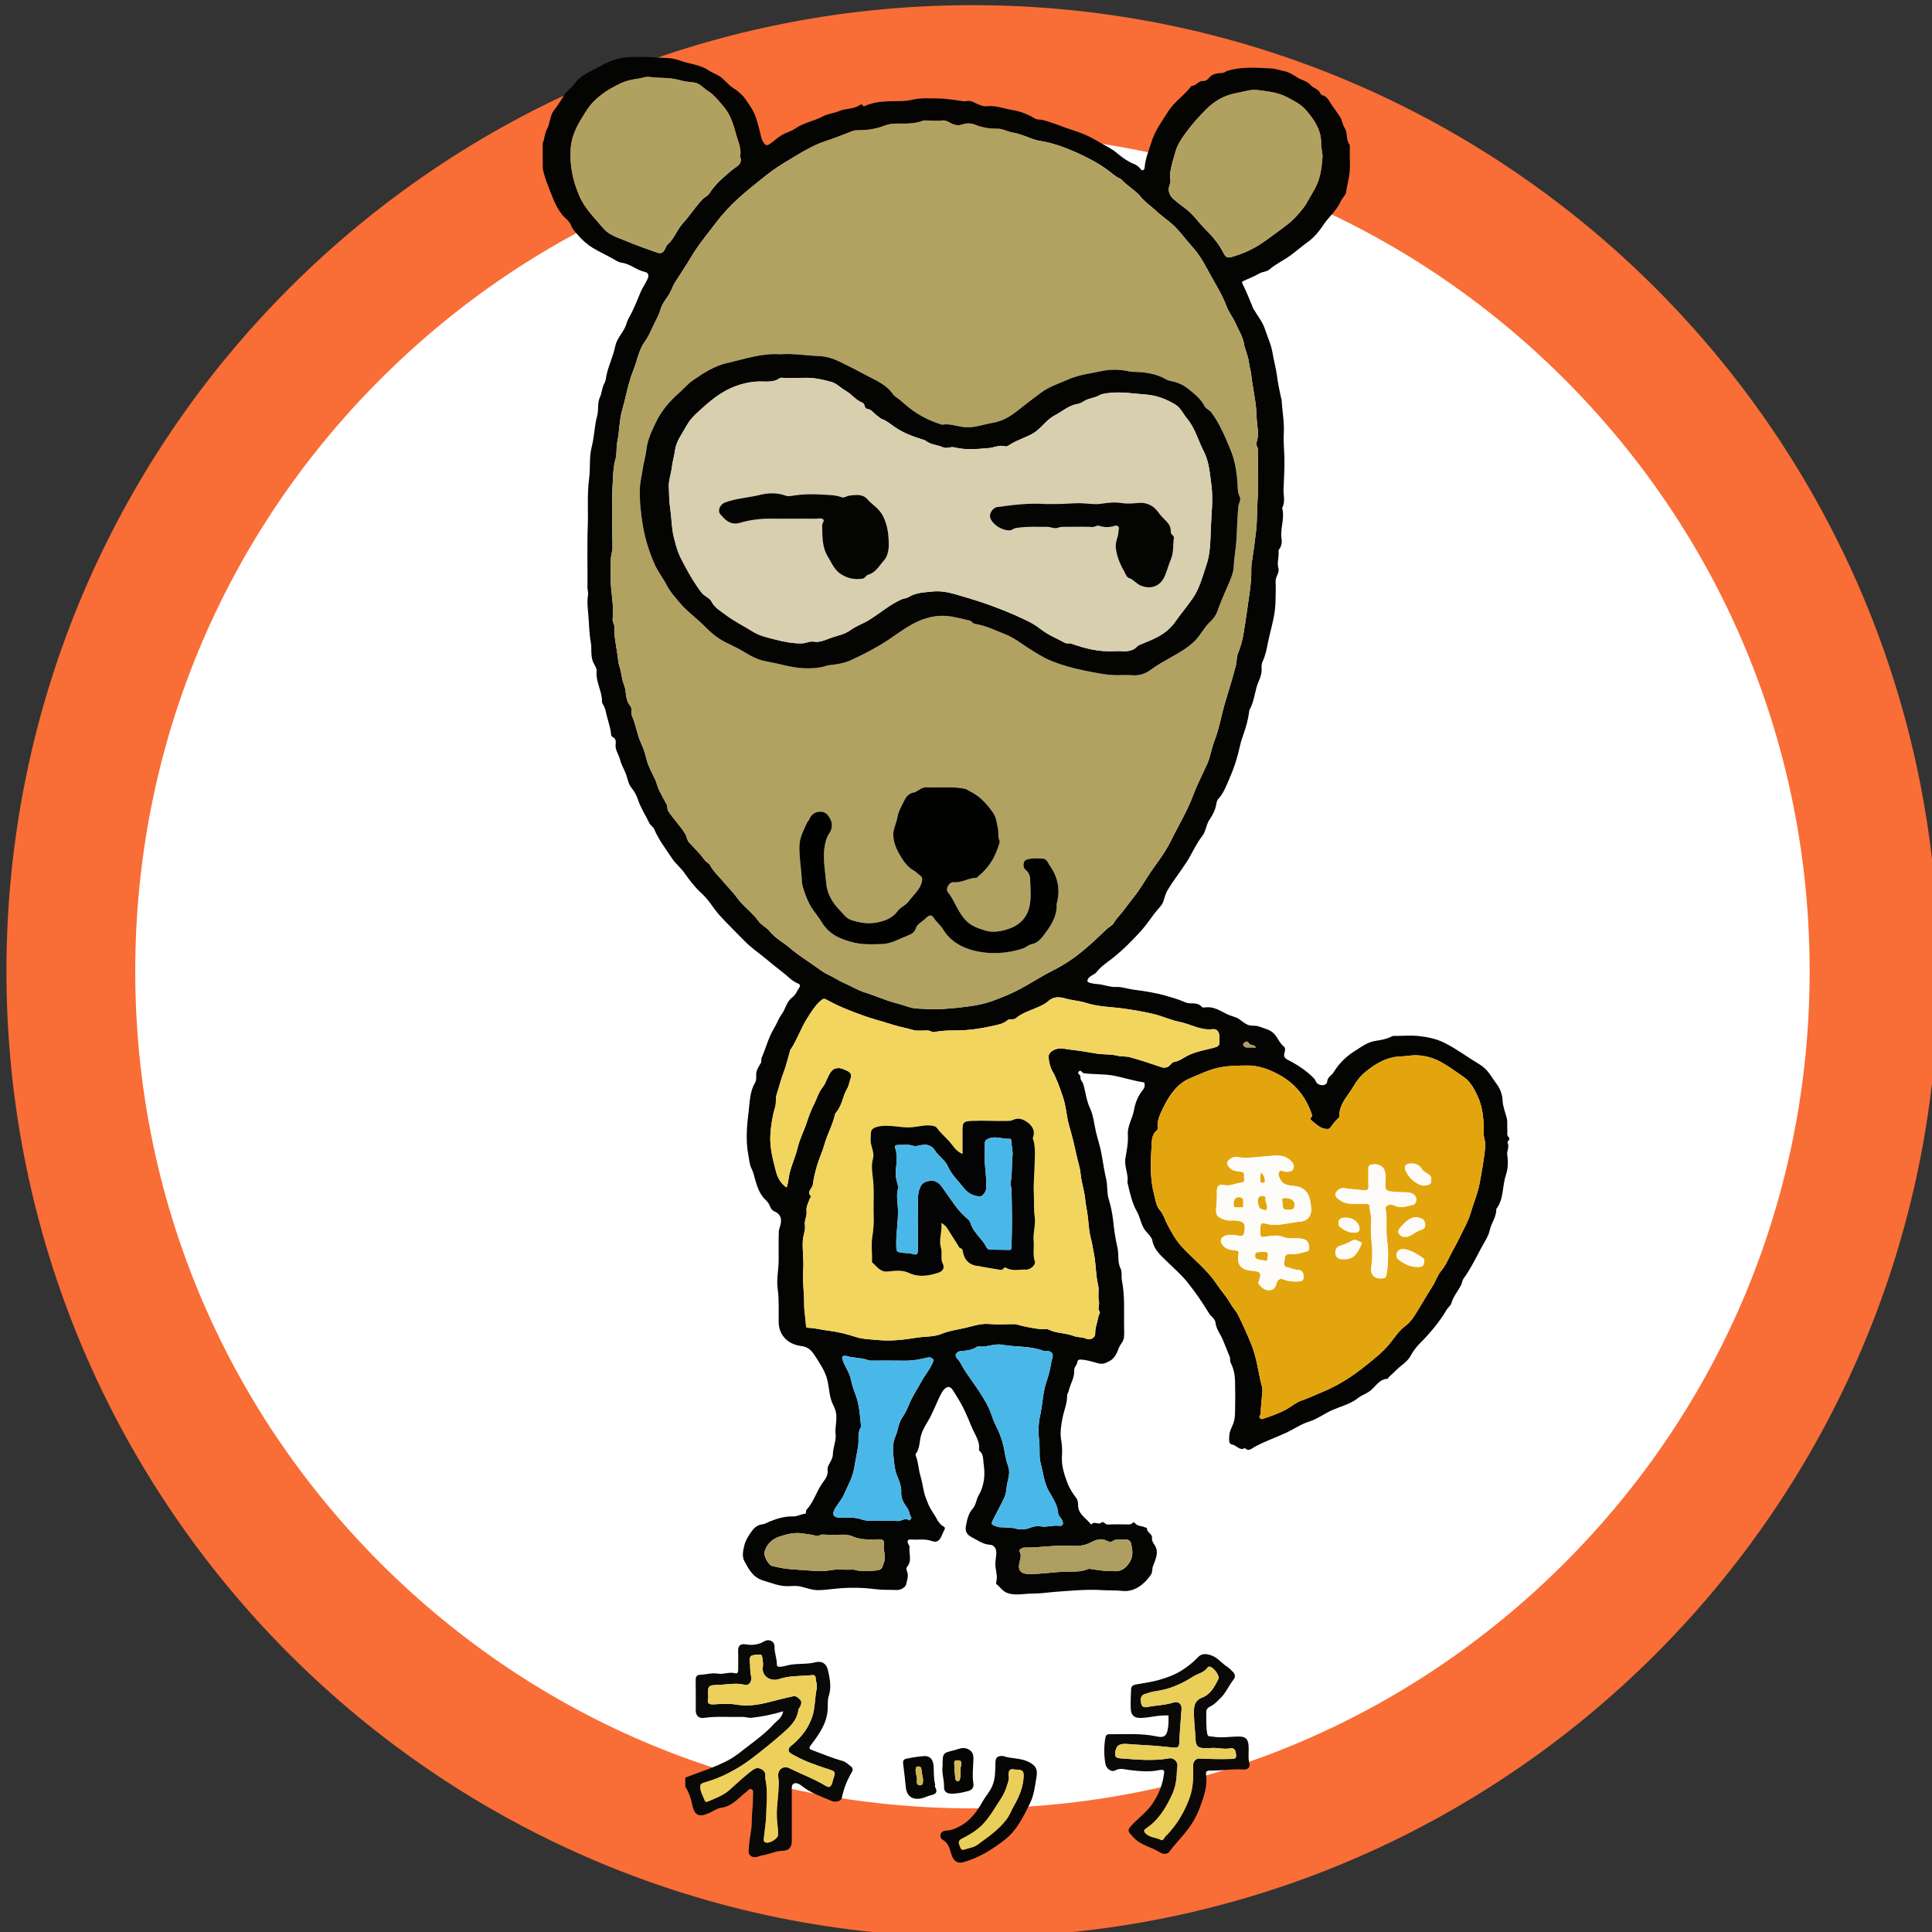 <?xml version="1.0" encoding="utf-8"?>
<!-- Generator: Adobe Illustrator 22.0.1, SVG Export Plug-In . SVG Version: 6.00 Build 0)  -->
<svg version="1.1" id="レイヤー_5" xmlns="http://www.w3.org/2000/svg" xmlns:xlink="http://www.w3.org/1999/xlink" x="0px"
	 y="0px" width="300px" height="300px" viewBox="0 0 300 300" style="enable-background:new 0 0 300 300;" xml:space="preserve">
<rect x="0" y="0" width="300" height="300" fill="#333333" stroke="none"/>
<style type="text/css">
	.st0{fill:#FFFFFF;}
	.st1{fill:#F96D36;}
	.st2{fill:#090907;}
	.st3{fill:#0A0907;}
	.st4{fill:#070604;}
	.st5{fill:#060504;}
	.st6{fill:#060604;}
	.st7{fill:#ECD05B;}
	.st8{fill:#EACE5A;}
	.st9{fill:#D5BB51;}
	.st10{fill:#D0B74F;}
	.st11{fill:#040403;}
	.st12{fill:#B1A261;}
	.st13{fill:#F2D55E;}
	.st14{fill:#E3A50E;}
	.st15{fill:#B1A161;}
	.st16{fill:#49B8E9;}
	.st17{fill:#AE9E5F;}
	.st18{fill:#040402;}
	.st19{fill:#020201;}
	.st20{fill:#030403;}
	.st21{fill:#FDFCF8;}
	.st22{fill:#FDFBF7;}
	.st23{fill:#D7CFAE;}
</style>
<g>
	<g>
		<circle class="st0" cx="151" cy="150.801" r="140"/>
		<path class="st1" d="M151,20.801c34.724,0,67.37,13.522,91.924,38.076C267.478,83.431,281,116.076,281,150.801
			c0,34.724-13.522,67.37-38.076,91.924s-57.2,38.076-91.924,38.076s-67.37-13.522-91.924-38.076S21,185.525,21,150.801
			c0-34.724,13.522-67.37,38.076-91.924C83.63,34.323,116.276,20.801,151,20.801 M151,0.801c-82.843,0-150,67.157-150,150
			c0,82.843,67.157,150,150,150s150-67.157,150-150C301,67.958,233.843,0.801,151,0.801L151,0.801z"/>
	</g>
	<g>
		<path class="st2" d="M106.413,276.031c2.248-0.869,4.565-1.589,6.697-2.718c1.144-0.606,2.148-1.483,3.19-2.272
			c1.334-1.009,2.673-2.033,3.797-3.266c0.529-0.58,1.351-1.019,1.517-2.047c-1.679,0.506-3.282,0.83-4.908,1.008
			c-0.48,0.052-0.983-0.153-1.473-0.138c-1.96,0.059-3.924-0.135-5.882,0.153c-0.851,0.125-1.314-0.349-1.315-1.175
			c-0.002-1.57,0.021-3.141-0.013-4.711c-0.012-0.534,0.215-0.788,0.69-0.804c0.91-0.031,1.807-0.335,2.719-0.18
			c0.931,0.158,1.837-0.327,2.779-0.046c0.321,0.096,0.412-0.249,0.412-0.538c0.001-0.99,0.028-1.982-0.005-2.971
			c-0.027-0.781,0.39-1.14,1.21-0.989c1.005,0.185,1.958,0.042,2.855-0.476c0.761-0.439,1.613,0.01,1.587,0.856
			c-0.028,0.922,0.361,1.778,0.358,2.687c-0.002,0.486,0.32,0.41,0.602,0.396c0.349-0.018,0.701-0.112,1.026-0.197
			c1.428-0.369,2.913-0.112,4.341-0.482c1.03-0.267,1.733,0.196,1.975,1.255c0.301,1.319,0.553,2.639,0.11,4.003
			c-0.205,0.63-0.128,1.344-0.16,2.003c-0.111,2.244-1.349,3.914-2.599,5.577c-0.413,0.549-0.22,0.645,0.244,0.817
			c1.546,0.574,3.062,1.223,4.662,1.658c0.479,0.13,0.887,0.546,1.308,0.858c0.307,0.228,0.33,0.54,0.141,0.865
			c-0.728,1.254-1.273,2.558-1.56,4.005c-0.112,0.565-1.047,0.72-1.543,0.504c-1.609-0.699-3.306-1.241-4.707-2.374
			c-0.326-0.264-0.826-0.533-1.22-0.33c-0.373,0.192-0.302,0.715-0.301,1.131c0.006,2.607,0.005,5.214,0.002,7.822
			c-0.001,0.964-0.478,1.449-1.427,1.473c-1.109,0.028-2.104,0.564-3.187,0.715c-0.312,0.043-0.605,0.211-0.916,0.261
			c-0.693,0.111-1.228-0.314-1.176-1.017c0.079-1.071,0.223-2.141,0.396-3.202c0.154-0.945,0.069-1.9,0.168-2.837
			c0.096-0.91,0.124-1.813,0.132-2.721c0.003-0.293,0.065-0.641-0.284-0.768c-0.329-0.12-0.467,0.189-0.698,0.364
			c-1.263,0.956-2.235,2.316-4.041,2.537c-0.55,0.067-1.22,0.551-1.846,0.828c-1.555,0.688-2.259,0.315-2.58-1.316
			c-0.193-0.979-0.513-1.933-1.076-2.78C106.413,276.979,106.413,276.505,106.413,276.031z M109.969,263.228
			c0,0.148,0.029,0.303-0.005,0.442c-0.211,0.867,0.15,1.032,0.968,0.975c1.148-0.08,2.33-0.134,3.457,0.051
			c1.707,0.281,3.34,0.036,4.958-0.377c1.267-0.323,2.531-0.654,3.811-0.921c0.484-0.101,0.79,0.239,1.07,0.504
			c0.305,0.289,0.213,0.707,0.044,1.069c-0.085,0.183-0.276,0.342-0.297,0.526c-0.196,1.681-1.398,2.734-2.525,3.723
			c-1.467,1.286-2.992,2.518-4.547,3.713c-2.318,1.78-4.819,3.088-7.612,3.88c-0.312,0.088-0.556,0.243-0.559,0.589
			c-0.007,0.824,0.448,1.509,0.728,2.244c0.067,0.176,0.319,0.156,0.481,0.085c1.15-0.506,2.346-0.917,3.317-1.77
			c1.187-1.044,2.315-2.155,3.59-3.099c0.422-0.313,0.832-0.423,1.315-0.185c0.495,0.245,0.755,0.597,0.69,1.188
			c-0.034,0.312,0.059,0.639,0.104,0.958c0.235,1.666,0.06,3.336,0.019,5.001c-0.03,1.198-0.246,2.391-0.364,3.588
			c-0.022,0.225-0.065,0.491,0.184,0.644c0.541,0.332,2.036-0.515,2.036-1.178c0.001-0.851-0.147-1.693-0.195-2.545
			c-0.123-2.174,0.481-4.316,0.201-6.49c-0.135-1.051,0.79-1.747,1.727-1.285c1.891,0.932,3.881,1.664,5.686,2.762
			c0.549,0.334,0.742,0.064,0.933-0.339c0.087-0.184,0.09-0.405,0.157-0.6c0.451-1.317,0.446-1.293-0.863-1.713
			c-1.776-0.569-3.531-1.178-5.175-2.106c-0.399-0.225-0.838-0.379-0.854-0.792c-0.019-0.469,0.444-0.706,0.804-1.025
			c1.304-1.157,2.35-2.558,2.89-4.244c0.441-1.377,0.369-2.852,0.668-4.262c0.128-0.602-0.133-1.161-0.167-1.745
			c-0.019-0.315-0.262-0.407-0.499-0.382c-1.718,0.186-3.468,0.04-5.149,0.608c-1.355,0.457-2.755-0.446-2.545-1.844
			c0.056-0.375,0.028-0.772-0.021-1.151c-0.036-0.282-0.144-0.775-0.262-0.788c-0.452-0.05-0.94-0.006-1.378,0.125
			c-0.342,0.103-0.404,0.507-0.36,0.832c0.101,0.759,0.002,1.521,0.184,2.288c0.221,0.925-0.276,1.609-1.017,1.427
			c-1.395-0.342-2.753-0.006-4.126,0.027C109.99,261.672,109.886,261.78,109.969,263.228z"/>
		<path class="st3" d="M181.444,266.381c-1.504-0.108-2.892,0.352-4.324,0.38c-0.985,0.019-1.486-0.403-1.533-1.41
			c-0.048-1.025,0.006-2.057,0.049-3.084c0.027-0.628,0.654-0.686,1.024-0.753c1.085-0.196,2.206-0.338,3.243-0.636
			c1.208-0.347,2.434-0.771,3.541-1.462c0.938-0.585,1.794-1.255,2.538-2.049c0.584-0.624,1.185-0.586,1.914-0.387
			c1.115,0.305,1.756,1.263,2.671,1.837c0.295,0.185,0.533,0.463,0.79,0.705c0.411,0.386,0.56,0.815,0.171,1.304
			c-0.751,0.945-1.188,2.101-2.101,2.953c-0.473,0.441-0.898,0.926-1.491,1.192c-0.392,0.175-0.64,0.492-0.631,0.845
			c0.029,1.151-0.059,2.311,0.167,3.452c0.089,0.452,0.467,0.332,0.776,0.39c1.402,0.26,2.8-0.024,4.199-0.009
			c0.944,0.011,1.342,0.379,1.424,1.325c0.086,0.989-0.115,1.98,0.149,2.982c0.107,0.406-0.259,0.868-0.892,0.816
			c-1.742-0.141-3.471,0.197-5.21,0.161c-0.501-0.01-0.712,0.126-0.639,0.639c0.253,1.783-0.364,3.435-0.945,5.041
			c-0.451,1.245-1.13,2.458-1.934,3.512c-0.903,1.183-1.967,2.247-2.862,3.452c-0.296,0.399-1.016,0.316-1.314,0.119
			c-1.342-0.885-3.025-1.105-4.194-2.359c-0.958-1.027-1.081-1.102-0.109-2.113c1.002-1.043,2.183-1.895,3.016-3.125
			c0.931-1.375,1.558-2.84,1.776-4.473c0.057-0.424,0.295-0.969-0.71-0.76c-1.534,0.319-3.127,0.166-4.704-0.027
			c-0.665-0.082-1.355-0.356-2.09,0.052c-0.66,0.366-1.436-0.259-1.565-1.021c-0.228-1.344-0.241-2.673-0.002-4.017
			c0.073-0.41,0.234-0.562,0.627-0.559c2.453,0.014,4.913-0.186,7.344,0.339c1.304,0.282,1.687-0.15,1.826-2.001
			C181.47,267.219,181.444,266.804,181.444,266.381z M188.222,271.418c-0.323,0.017-0.645,0.05-0.968,0.049
			c-1.303-0.003-1.588-0.318-1.631-1.593c-0.039-1.136-0.201-2.268-0.221-3.404c-0.021-1.145-0.15-2.332,1.313-2.894
			c1.29-0.495,1.89-1.713,2.482-2.869c0.257-0.503-0.876-1.974-1.44-1.905c-0.082,0.01-0.193,0.049-0.233,0.112
			c-0.54,0.841-1.548,0.962-2.309,1.456c-1.741,1.131-3.648,1.956-5.748,2.242c-0.575,0.078-1.142,0.258-1.697,0.439
			c-0.685,0.223-0.678,0.806-0.586,1.364c0.087,0.531,0.343,0.784,0.984,0.651c1.349-0.28,2.744-0.273,4.077-0.708
			c0.749-0.245,1.282,0.264,1.227,1.025c-0.126,1.757-0.284,3.512-0.355,5.271c-0.03,0.75-0.409,0.766-0.963,0.708
			c-1.109-0.118-2.22-0.226-3.332-0.311c-1.173-0.09-2.351-0.121-3.522-0.228c-1.469-0.135-1.96,0.148-2.124,1.268
			c-0.091,0.618,0.081,0.893,0.757,0.941c2.521,0.181,5.036,0.455,7.56,0.005c0.823-0.146,1.497,0.575,1.322,1.384
			c-0.071,0.327-0.072,0.642-0.08,0.964c-0.028,1.134-0.28,2.286-0.73,3.254c-0.939,2.021-2.079,3.98-4.027,5.264
			c-0.429,0.282-0.39,0.51-0.055,0.825c0.674,0.633,1.623,0.591,2.393,0.993c0.178,0.093,0.387-0.11,0.483-0.311
			c0.133-0.277,0.384-0.441,0.582-0.657c1.509-1.648,2.607-3.539,3.355-5.643c0.556-1.565,0.595-3.178,0.518-4.807
			c-0.035-0.74,0.396-1.282,1.019-1.248c1.603,0.089,3.206,0.117,4.81,0.074c0.462-0.013,0.939,0.033,0.853-0.665
			c-0.069-0.556-0.173-1.12-0.928-0.978C190.07,271.66,189.151,271.386,188.222,271.418z"/>
		<path class="st4" d="M155.769,272.673c1.194,0.454,2.748,0.242,4.106,0.992c1,0.553,1.265,1.102,1.068,2.284
			c-0.23,1.384-0.383,2.808-1.006,4.06c-1.017,2.042-1.983,4.141-3.859,5.619c-1.955,1.541-4.034,2.836-6.446,3.524
			c-0.949,0.271-1.548-0.174-1.86-1.091c-0.294-0.863-0.433-1.846-1.378-2.369c-0.267-0.148-0.44-0.494-0.343-0.845
			c0.133-0.479,0.58-0.579,0.968-0.599c0.784-0.041,1.434-0.342,2.113-0.713c1.612-0.882,2.604-2.307,3.463-3.824
			c0.468-0.827,1.122-1.508,1.503-2.426c0.489-1.176,0.439-2.329,0.466-3.517C154.586,272.905,154.835,272.639,155.769,272.673z
			 M157.555,274.778c-0.709-0.195-1.019,0.137-0.906,0.972c0.081,0.598-0.168,1.135-0.339,1.703c-0.376,1.246-1.15,2.25-1.825,3.306
			c-0.69,1.08-1.414,2.159-2.401,3.014c-0.827,0.716-1.767,1.259-2.739,1.744c-0.48,0.24-0.552,0.607-0.354,1.022
			c0.144,0.302,0.168,0.845,0.746,0.658c0.697-0.225,1.49-0.339,2.056-0.754c1.618-1.186,3.293-2.314,4.527-3.966
			c0.507-0.678,0.764-1.454,1.167-2.167c0.735-1.302,1.328-2.668,1.442-4.202C159.013,274.982,158.869,274.79,157.555,274.778z"/>
		<path class="st5" d="M146.369,274.204c0-1.997,0.002-1.987,1.781-2.423c0.717-0.176,1.359-0.573,2.176-0.175
			c1.007,0.491,0.823,1.376,0.799,2.132c-0.032,1.031-0.159,2.087,0.01,3.083c0.139,0.821-0.257,1.138-0.788,1.285
			c-0.89,0.245-1.804,0.444-2.757,0.409c-0.653-0.024-1.011-0.446-0.994-0.907C146.641,276.401,146.19,275.237,146.369,274.204z
			 M149.28,274.098c0.034-0.462-0.033-0.751-0.492-0.751c-0.31,0-0.635-0.007-0.617,0.424c0.032,0.764,0.073,1.529,0.156,2.289
			c0.022,0.197,0.063,0.514,0.392,0.505c0.383-0.011,0.325-0.349,0.391-0.589C149.29,275.329,148.989,274.637,149.28,274.098z"/>
		<path class="st6" d="M145.208,277.076c0,0.147-0.054,0.325,0.008,0.437c0.573,1.023-0.272,1.155-0.883,1.318
			c-0.421,0.112-0.794,0.327-1.234,0.414c-1.48,0.293-2.318-0.329-2.454-1.823c-0.108-1.189-0.263-2.376-0.406-3.56
			c-0.072-0.601,0.22-0.714,0.541-0.78c0.88-0.183,1.775-0.326,2.671-0.393c0.952-0.071,1.422,0.491,1.507,1.466
			C145.042,275.128,144.948,276.119,145.208,277.076z M143.332,276.293c-0.084-0.487-0.2-1.027-0.265-1.573
			c-0.042-0.35-0.223-0.44-0.53-0.421c-0.327,0.02-0.337,0.248-0.356,0.495c-0.044,0.559,0.245,1.07,0.205,1.639
			c-0.021,0.299-0.073,0.796,0.46,0.782C143.425,277.199,143.283,276.71,143.332,276.293z"/>
		<path class="st7" d="M109.969,263.228c-0.083-1.448,0.022-1.556,1.5-1.591c1.373-0.033,2.731-0.369,4.126-0.027
			c0.741,0.182,1.238-0.502,1.017-1.427c-0.183-0.766-0.083-1.529-0.184-2.288c-0.043-0.325,0.018-0.729,0.36-0.832
			c0.438-0.131,0.926-0.175,1.378-0.125c0.118,0.013,0.226,0.506,0.262,0.788c0.049,0.379,0.078,0.776,0.021,1.151
			c-0.21,1.398,1.19,2.301,2.545,1.844c1.681-0.567,3.432-0.422,5.149-0.608c0.238-0.026,0.48,0.066,0.499,0.382
			c0.035,0.584,0.295,1.144,0.167,1.745c-0.299,1.409-0.227,2.885-0.668,4.262c-0.54,1.685-1.587,3.087-2.89,4.244
			c-0.36,0.319-0.822,0.556-0.804,1.025c0.016,0.413,0.455,0.567,0.854,0.792c1.644,0.928,3.399,1.537,5.175,2.106
			c1.31,0.42,1.315,0.397,0.863,1.713c-0.067,0.195-0.071,0.416-0.157,0.6c-0.191,0.403-0.383,0.674-0.933,0.339
			c-1.805-1.098-3.796-1.83-5.686-2.762c-0.937-0.462-1.863,0.234-1.727,1.285c0.28,2.174-0.323,4.317-0.201,6.49
			c0.048,0.851,0.195,1.694,0.195,2.545c0,0.662-1.495,1.51-2.036,1.178c-0.249-0.153-0.206-0.419-0.184-0.644
			c0.118-1.197,0.334-2.39,0.364-3.588c0.041-1.665,0.217-3.336-0.019-5.001c-0.045-0.319-0.138-0.646-0.104-0.958
			c0.064-0.591-0.195-0.943-0.69-1.188c-0.483-0.239-0.892-0.128-1.315,0.185c-1.275,0.943-2.403,2.055-3.59,3.099
			c-0.971,0.854-2.167,1.264-3.317,1.77c-0.162,0.071-0.414,0.091-0.481-0.085c-0.28-0.735-0.735-1.42-0.728-2.244
			c0.003-0.347,0.247-0.501,0.559-0.589c2.793-0.791,5.295-2.1,7.612-3.88c1.555-1.194,3.08-2.426,4.547-3.713
			c1.127-0.989,2.329-2.041,2.525-3.723c0.021-0.184,0.212-0.343,0.297-0.526c0.169-0.362,0.261-0.78-0.044-1.069
			c-0.28-0.265-0.586-0.605-1.07-0.504c-1.28,0.267-2.544,0.598-3.811,0.921c-1.618,0.412-3.251,0.658-4.958,0.377
			c-1.126-0.186-2.309-0.131-3.457-0.051c-0.819,0.057-1.18-0.108-0.968-0.975C109.998,263.53,109.969,263.375,109.969,263.228z"/>
		<path class="st8" d="M188.222,271.418c0.929-0.032,1.848,0.241,2.786,0.065c0.755-0.142,0.859,0.422,0.928,0.978
			c0.086,0.698-0.391,0.653-0.853,0.665c-1.605,0.044-3.208,0.015-4.81-0.074c-0.623-0.035-1.054,0.507-1.019,1.248
			c0.076,1.629,0.038,3.242-0.518,4.807c-0.748,2.104-1.847,3.996-3.355,5.643c-0.198,0.216-0.45,0.38-0.582,0.657
			c-0.096,0.201-0.305,0.404-0.483,0.311c-0.77-0.403-1.719-0.361-2.393-0.993c-0.335-0.314-0.373-0.542,0.055-0.825
			c1.949-1.283,3.089-3.243,4.027-5.264c0.45-0.968,0.701-2.119,0.73-3.254c0.008-0.321,0.009-0.637,0.08-0.964
			c0.176-0.809-0.499-1.53-1.322-1.384c-2.524,0.45-5.039,0.175-7.56-0.005c-0.676-0.048-0.848-0.323-0.757-0.941
			c0.165-1.12,0.656-1.403,2.124-1.268c1.171,0.108,2.349,0.138,3.522,0.228c1.112,0.085,2.223,0.194,3.332,0.311
			c0.554,0.059,0.933,0.042,0.963-0.708c0.071-1.759,0.229-3.514,0.355-5.271c0.055-0.761-0.478-1.269-1.227-1.025
			c-1.333,0.435-2.729,0.429-4.077,0.708c-0.641,0.133-0.897-0.12-0.984-0.651c-0.092-0.558-0.099-1.142,0.586-1.364
			c0.555-0.181,1.122-0.36,1.697-0.439c2.1-0.286,4.007-1.112,5.748-2.242c0.761-0.494,1.769-0.615,2.309-1.456
			c0.04-0.062,0.15-0.102,0.233-0.112c0.563-0.068,1.697,1.402,1.44,1.905c-0.591,1.157-1.192,2.374-2.482,2.869
			c-1.463,0.562-1.334,1.749-1.313,2.894c0.021,1.135,0.183,2.268,0.221,3.404c0.043,1.275,0.328,1.59,1.631,1.593
			C187.576,271.468,187.899,271.436,188.222,271.418z"/>
		<path class="st8" d="M157.555,274.778c1.314,0.012,1.458,0.204,1.374,1.33c-0.115,1.534-0.707,2.899-1.442,4.202
			c-0.403,0.714-0.66,1.489-1.167,2.167c-1.234,1.652-2.909,2.781-4.527,3.966c-0.566,0.415-1.358,0.528-2.056,0.754
			c-0.578,0.187-0.602-0.356-0.746-0.658c-0.199-0.415-0.126-0.783,0.354-1.022c0.972-0.485,1.912-1.028,2.739-1.744
			c0.987-0.855,1.711-1.934,2.401-3.014c0.675-1.056,1.449-2.06,1.825-3.306c0.172-0.568,0.42-1.105,0.339-1.703
			C156.536,274.915,156.846,274.583,157.555,274.778z"/>
		<path class="st9" d="M149.28,274.098c-0.291,0.539,0.01,1.23-0.17,1.878c-0.066,0.24-0.009,0.578-0.391,0.589
			c-0.328,0.009-0.37-0.308-0.392-0.505c-0.083-0.76-0.124-1.525-0.156-2.289c-0.018-0.431,0.307-0.424,0.617-0.424
			C149.247,273.347,149.314,273.636,149.28,274.098z"/>
		<path class="st10" d="M143.332,276.293c-0.049,0.417,0.093,0.906-0.485,0.922c-0.533,0.014-0.482-0.483-0.46-0.782
			c0.04-0.569-0.249-1.08-0.205-1.639c0.019-0.247,0.029-0.475,0.356-0.495c0.307-0.019,0.488,0.071,0.53,0.421
			C143.132,275.266,143.247,275.806,143.332,276.293z"/>
	</g>
	<g>
		<path class="st11" d="M84.275,22.189c0.333-0.664,0.263-1.448,0.646-2.105c0.541-0.93,0.401-2.067,1.147-3.019
			c0.539-0.688,1.069-1.491,1.528-2.295c0.382-0.669,1.165-1.097,1.608-1.743c0.936-1.364,2.466-1.887,3.776-2.63
			c1.319-0.748,2.756-1.373,4.408-1.504c2.107-0.168,4.184,0.049,6.267,0.117c0.675,0.022,1.453,0.217,2.172,0.477
			c0.638,0.23,1.346,0.36,2.024,0.542c0.793,0.213,1.538,0.454,2.223,0.921c0.471,0.321,1.021,0.522,1.52,0.805
			c0.902,0.511,1.456,1.442,2.342,1.973c0.577,0.347,1.104,0.829,1.514,1.287c0.388,0.434,0.72,1.02,1.082,1.539
			c0.764,1.095,1.064,2.366,1.401,3.647c0.168,0.639,0.236,1.356,0.662,1.982c0.315,0.463,0.581,0.407,0.854,0.227
			c0.672-0.441,1.26-1.014,1.944-1.43c0.649-0.395,1.444-0.566,2.06-1c1.336-0.942,2.972-1.163,4.387-1.938
			c0.675-0.37,1.633-0.439,2.385-0.768c1.075-0.471,2.318-0.279,3.307-0.969c0.177-0.123,0.332-0.155,0.445,0.08
			c0.074,0.155,0.188,0.14,0.323,0.078c1.233-0.571,2.544-0.697,3.884-0.741c1.121-0.037,2.301,0.055,3.348-0.208
			c1.415-0.356,2.796-0.234,4.184-0.223c1.276,0.01,2.55,0.267,3.826,0.414c0.13,0.015,0.272,0.059,0.389,0.023
			c0.864-0.26,1.525,0.358,2.255,0.588c0.307,0.097,0.621,0.233,0.919,0.192c1.44-0.196,2.793,0.37,4.158,0.591
			c1.115,0.181,2.332,0.632,3.357,1.267c0.436,0.27,0.854,0.157,1.271,0.262c1.637,0.413,3.172,1.122,4.768,1.613
			c1.308,0.403,2.581,0.954,3.675,1.624c1.062,0.65,2.248,1.152,3.239,2.013c0.736,0.639,1.645,1.25,2.617,1.634
			c0.368,0.145,0.641,0.405,0.891,0.697c0.102,0.119,0.189,0.275,0.375,0.224c0.202-0.055,0.266-0.217,0.282-0.42
			c0.107-1.386,0.653-2.648,1.058-3.957c0.554-1.791,1.639-3.228,2.615-4.772c0.986-1.558,2.555-2.513,3.614-3.961
			c0.721,0.055,1.066-0.805,1.784-0.74c0.394,0.036,0.702-0.22,0.873-0.438c0.555-0.708,1.328-0.768,2.091-0.807
			c0.357-0.018,0.554-0.256,0.849-0.345c2.226-0.67,4.484-0.482,6.754-0.363c0.725,0.038,1.38,0.293,2.06,0.426
			c0.675,0.131,1.365,0.554,1.953,0.946c0.686,0.457,1.572,0.556,2.118,1.212c0.432,0.519,1.24,0.583,1.513,1.289
			c0.042,0.109,0.162,0.24,0.268,0.266c0.81,0.195,1.081,0.902,1.479,1.498c0.428,0.64,0.917,1.23,1.318,1.899
			c0.333,0.556,0.375,1.198,0.717,1.717c0.493,0.747,0.141,1.717,0.712,2.479c0.134,0.179,0.079,0.796,0.075,1.212
			c-0.01,1.082,0.082,2.174-0.028,3.245c-0.105,1.025-0.42,2.022-0.545,3.06c-0.045,0.375-0.62,0.902-0.856,1.43
			c-0.625,1.399-1.835,2.372-2.66,3.607c-0.673,1.008-1.399,1.91-2.361,2.605c-0.971,0.702-1.867,1.495-2.839,2.2
			c-1.028,0.745-2.2,1.269-3.147,2.09c-0.512,0.444-1.128,0.354-1.65,0.675c-0.756,0.465-1.619,0.756-2.424,1.146
			c-0.165,0.08-0.305,0.127-0.122,0.482c0.628,1.218,1.105,2.515,1.643,3.78c0.039,0.092,0.109,0.171,0.161,0.259
			c0.565,0.967,1.294,1.841,1.65,2.928c0.41,1.255,0.999,2.48,1.199,3.766c0.176,1.137,0.513,2.237,0.66,3.385
			c0.151,1.179,0.394,2.368,0.652,3.542c0.022,0.101,0.077,0.197,0.083,0.298c0.095,1.757,0.448,3.492,0.339,5.271
			c-0.079,1.279,0.078,2.57,0.101,3.851c0.028,1.589-0.075,3.189-0.137,4.783c-0.038,0.966,0.313,1.973-0.223,2.902
			c0.467,1.603-0.338,3.18-0.09,4.787c0.089,0.574,0.001,1.168-0.398,1.672c-0.094,0.119-0.063,0.354-0.056,0.534
			c0.029,0.789-0.26,1.554-0.028,2.373c0.198,0.7-0.474,1.301-0.437,2.045c0.049,0.995,0.001,1.994-0.013,2.992
			c-0.012,0.837-0.106,1.651-0.262,2.487c-0.251,1.341-0.641,2.652-0.91,3.986c-0.195,0.968-0.381,2.003-0.826,2.937
			c-0.152,0.318-0.196,0.75-0.168,1.059c0.065,0.726-0.183,1.448-0.423,1.977c-0.656,1.446-0.647,3.082-1.438,4.463
			c-0.061,0.106-0.056,0.25-0.075,0.378c-0.167,1.152-0.442,2.258-0.854,3.365c-0.222,0.597-0.431,1.274-0.575,1.936
			c-0.38,1.752-0.937,3.467-1.656,5.094c-0.47,1.062-0.877,2.203-1.711,3.103c-0.248,0.268-0.282,0.75-0.372,1.144
			c-0.177,0.776-0.573,1.45-1.002,2.095c-0.518,0.778-0.53,1.778-1.102,2.506c-0.975,1.239-1.572,2.703-2.416,4.023
			c-0.954,1.491-2.077,2.868-2.977,4.4c-0.348,0.592-0.462,1.211-0.684,1.81c-0.122,0.329-0.288,0.558-0.509,0.799
			c-1.081,1.177-1.89,2.568-2.97,3.752c-1.395,1.528-2.829,2.983-4.475,4.266c-0.812,0.633-1.73,1.228-2.382,2.079
			c-0.334,0.436-0.928,0.491-1.274,0.978c-0.361,0.51,0.015,0.648,0.27,0.705c0.322,0.072,0.663,0.164,0.991,0.176
			c1.041,0.037,2.041,0.507,3.043,0.457c0.922-0.046,1.733,0.29,2.593,0.4c1.733,0.222,3.491,0.489,5.163,0.965
			c0.939,0.267,1.925,0.555,2.847,0.957c0.28,0.122,0.599,0.214,0.901,0.217c0.672,0.008,1.329-0.022,1.824,0.567
			c0.074,0.089,0.301,0.093,0.447,0.071c1.207-0.184,2.184,0.382,3.19,0.913c0.482,0.254,1.021,0.446,1.534,0.6
			c0.891,0.268,1.38,1.168,2.388,1.295c0.425,0.054,0.892-0.002,1.346,0.168c0.805,0.301,1.678,0.458,2.296,1.106
			c0.602,0.632,0.87,1.525,1.611,2.077c0.143,0.106,0.113,0.579,0.024,0.835c-0.289,0.832,0.281,1.026,0.839,1.32
			c1.366,0.72,2.636,1.591,3.721,2.699c0.236,0.241,0.268,0.631,0.607,0.855c0.537,0.355,1.392,0.257,1.445-0.342
			c0.065-0.742,0.687-0.941,0.985-1.432c0.816-1.349,1.958-2.492,3.263-3.3c1.023-0.634,2.023-1.434,3.339-1.617
			c0.833-0.116,1.705-0.28,2.485-0.694c0.17-0.09,0.411-0.059,0.619-0.06c1.209-0.005,2.43-0.108,3.624,0.026
			c1.354,0.152,2.71,0.447,3.944,1.07c1.903,0.959,3.607,2.258,5.422,3.339c1.301,0.775,1.826,1.955,2.613,2.997
			c0.545,0.721,0.902,1.596,0.95,2.626c0.04,0.859,0.378,1.75,0.622,2.615c0.177,0.629,0.048,1.251,0.111,1.872
			c0.043,0.425-0.16,0.895,0.259,1.258c0.117,0.101,0.067,0.287-0.057,0.424c-0.084,0.092-0.217,0.262-0.186,0.318
			c0.368,0.665-0.141,1.304-0.031,1.97c0.172,1.041,0.102,2.18-0.211,3.1c-0.589,1.734-0.292,3.715-1.489,5.259
			c0.039,1.219-0.779,2.174-1.027,3.328c-0.211,0.98-0.868,1.879-1.354,2.802c-0.841,1.599-1.644,3.217-2.708,4.684
			c-0.205,0.282-0.208,0.62-0.35,0.924c-0.462,0.986-1.236,1.802-1.531,2.874c-0.113,0.408-0.5,0.635-0.717,1.001
			c-1.149,1.942-2.591,3.663-4.188,5.264c-0.581,0.582-1.072,1.246-1.478,2.007c-0.263,0.494-0.821,0.995-1.303,1.363
			c-0.74,0.565-1.333,1.265-2.036,1.854c-0.09,0.076-0.067,0.259-0.242,0.269c-1.339,0.079-1.857,1.348-2.813,1.987
			c-0.566,0.378-1.212,0.591-1.74,1.011c-1.142,0.909-2.542,1.25-3.854,1.8c-1.278,0.536-2.421,1.448-3.729,1.848
			c-1.268,0.388-2.329,1.156-3.482,1.696c-1.674,0.784-3.45,1.375-5.076,2.287c-0.319,0.179-0.881,0.74-1.384,0.114
			c-0.834,0.508-1.305-0.438-2.018-0.541c-0.609-0.088-0.443-0.951-0.421-1.44c0.028-0.624,0.372-1.215,0.611-1.813
			c0.222-0.555,0.262-1.207,0.276-1.818c0.035-1.604,0.043-3.21,0-4.813c-0.026-0.971-0.227-1.929-0.677-2.802
			c-0.159-0.308-0.023-0.624-0.144-0.917c-0.363-0.881-0.707-1.774-1.075-2.649c-0.376-0.894-1.039-1.676-1.149-2.701
			c-0.064-0.599-0.686-0.905-0.994-1.413c-1.017-1.681-2.138-3.314-3.369-4.844c-0.939-1.167-2.1-2.157-3.173-3.215
			c-0.955-0.941-1.986-1.785-2.263-3.25c-0.09-0.473-0.603-0.994-0.948-1.376c-0.823-0.911-0.868-2.107-1.44-3.107
			c-0.753-1.315-1.091-2.878-1.442-4.385c-0.012-0.051-0.048-0.103-0.041-0.149c0.205-1.273-0.525-2.472-0.315-3.734
			c0.201-1.21,0.463-2.44,0.383-3.643c-0.096-1.439,0.747-2.577,0.966-3.917c0.165-1.015,0.614-2.154,1.345-3.046
			c0.203-0.248,0.334-0.532,0.298-0.869c-0.016-0.155,0.004-0.319-0.216-0.351c-1.538-0.225-3.015-0.724-4.545-1.016
			c-1.56-0.298-3.116-0.178-4.663-0.381c-0.315-0.041-0.486-0.665-0.836-0.231c-0.261,0.324,0.339,0.453,0.286,0.807
			c-0.064,0.431,0.325,0.735,0.437,1.104c0.371,1.216,0.482,2.54,1.018,3.668c0.579,1.219,0.666,2.521,0.956,3.769
			c0.261,1.119,0.65,2.212,0.852,3.36c0.239,1.357,0.454,2.731,0.753,4.063c0.222,0.99,0.068,1.98,0.363,2.949
			c0.336,1.102,0.58,2.251,0.701,3.397c0.148,1.405,0.352,2.822,0.668,4.17c0.257,1.094-0.037,2.232,0.496,3.295
			c0.258,0.515,0.078,1.223,0.202,1.846c0.447,2.252,0.313,4.54,0.329,6.817c0.005,0.677,0.057,1.361-0.017,2.03
			c-0.07,0.628-0.604,1.068-0.821,1.676c-0.266,0.746-0.645,1.571-1.391,1.954c-0.507,0.261-0.995,0.583-1.784,0.365
			c-0.846-0.235-1.738-0.514-2.646-0.577c-0.319-0.022-0.555,0.043-0.61,0.436c-0.061,0.442-0.499,0.744-0.471,1.241
			c0.067,1.183-0.661,2.167-0.878,3.286c-0.031,0.158-0.225,0.358-0.222,0.594c0.017,1.259-0.509,2.404-0.737,3.605
			c-0.207,1.087-0.386,2.239-0.184,3.349c0.158,0.866,0.162,1.724,0.115,2.577c-0.081,1.455,0.384,2.809,0.864,4.102
			c0.293,0.789,0.815,1.583,1.351,2.295c0.256,0.34,0.297,0.754,0.293,1.075c-0.016,1.44,1.206,2.012,1.919,2.937
			c0.039,0.051,0.189,0.094,0.201,0.077c0.413-0.565,1.033,0.171,1.518-0.269c0.318-0.289,0.549,0.327,0.953,0.307
			c1.076-0.053,2.156-0.02,3.235-0.016c0.215,0.001,0.414-0.01,0.576-0.184c0.113-0.122,0.291-0.209,0.405-0.049
			c0.404,0.565,1.1,0.428,1.621,0.703c0.088,0.046,0.281,0.074,0.279,0.086c-0.116,0.703,0.873,0.857,0.769,1.601
			c-0.042,0.299,0.154,0.672,0.37,0.986c0.796,1.159,0.182,2.245-0.219,3.348c-0.148,0.406-0.068,0.929-0.29,1.269
			c-0.849,1.3-2.442,2.799-4.461,2.564c-1.018-0.119-2.057-0.05-3.083-0.118c-2.415-0.159-4.828,0.084-7.219,0.255
			c-1.163,0.083-2.401,0.283-3.554,0.272c-1.302-0.013-2.632,0.353-3.927-0.056c-0.773-0.244-1.19-0.946-1.781-1.425
			c-0.055-0.044-0.044-0.209-0.018-0.305c0.246-0.914-0.099-1.79-0.142-2.684c-0.03-0.615,0.153-1.23,0.153-1.862
			c-0.001-0.71-0.396-1.213-0.969-1.241c-1.128-0.055-1.916-0.708-2.842-1.172c-0.82-0.411-1.051-0.996-0.913-1.717
			c0.182-0.953,0.363-1.935,1.059-2.717c0.522-0.586,0.536-1.418,0.931-2.089c0.897-1.526,1.022-3.252,0.757-4.926
			c-0.097-0.61,0.025-1.456-0.636-1.951c-0.051-0.038-0.084-0.145-0.075-0.213c0.155-1.146-0.467-2.048-0.914-3.014
			c-0.561-1.211-1.004-2.481-1.628-3.658c-0.445-0.839-0.958-1.653-1.46-2.464c-0.175-0.283-0.508-0.714-0.927-0.545
			c-0.429,0.174-0.736,0.593-0.953,1.01c-0.747,1.437-1.26,2.978-2.117,4.379c-0.489,0.799-0.975,1.653-1.136,2.702
			c-0.107,0.701-0.163,1.574-0.667,2.229c-0.054,0.07-0.063,0.219-0.027,0.304c0.403,0.952,0.404,1.999,0.692,2.989
			c0.245,0.841,0.409,1.764,0.594,2.65c0.126,0.603,0.408,1.205,0.628,1.797c0.34,0.912,0.966,1.618,1.386,2.456
			c0.166,0.332,0.414,0.583,0.641,0.852c0.214,0.254,0.83,0.258,0.492,0.825c-0.465,0.78-0.609,2.168-1.923,1.695
			c-1.1-0.396-2.142-0.151-3.204-0.241c-0.602-0.051-0.726,0.267-0.382,0.825c0.073,0.119,0.133,0.227,0.116,0.354
			c-0.137,1.015,0.438,2.116-0.376,3.055c-0.164,0.189-0.12,0.438-0.024,0.67c0.303,0.731,0.008,1.478-0.154,2.142
			c-0.086,0.353-0.814,0.819-1.368,0.797c-1.148-0.046-2.288,0.016-3.454-0.136c-1.975-0.259-4.017-0.277-5.999-0.08
			c-0.884,0.088-1.78,0.207-2.676,0.237c-0.995,0.033-1.914-0.338-2.865-0.56c-0.625-0.146-1.307-0.08-1.962-0.059
			c-1.339,0.044-2.516-0.496-3.766-0.851c-1.662-0.472-2.277-1.725-2.977-2.982c-0.418-0.752-0.243-1.572-0.055-2.397
			c0.18-0.792,0.568-1.439,1.013-2.08c0.446-0.643,0.946-1.197,1.796-1.284c0.369-0.037,0.702-0.253,1.029-0.389
			c1.213-0.504,2.449-0.89,3.755-0.841c0.663,0.025,1.173-0.356,1.794-0.4c0.333-0.024,0.137-0.474,0.306-0.656
			c1.202-1.295,1.597-3.073,2.687-4.452c0.318-0.403,0.664-1.002,0.572-1.687c-0.079-0.592,0.379-1.08,0.601-1.595
			c0.124-0.287,0.218-0.609,0.221-0.851c0.012-1.08,0.539-2.085,0.422-3.173c-0.123-1.137,0.298-2.26,0.036-3.417
			c-0.082-0.362-0.211-0.696-0.367-0.991c-0.654-1.239-0.636-2.621-0.942-3.932c-0.323-1.385-1.131-2.538-1.888-3.726
			c-0.377-0.591-0.694-1.038-1.354-1.36c-0.419-0.204-0.841-0.208-1.23-0.29c-1.887-0.399-3.085-1.776-3.094-3.713
			c-0.009-1.721,0.075-3.446-0.159-5.158c-0.197-1.446,0.144-2.867,0.158-4.302c0.014-1.499-0.028-3,0.022-4.497
			c0.016-0.484,0.276-0.937,0.332-1.454c0.096-0.874-0.296-1.411-0.972-1.698c-0.435-0.185-0.566-0.445-0.724-0.812
			c-0.14-0.327-0.337-0.662-0.596-0.898c-0.945-0.861-1.354-1.988-1.689-3.165c-0.175-0.617-0.301-1.238-0.602-1.829
			c-0.314-0.615-0.337-1.355-0.471-2.033c-0.449-2.278-0.236-4.611,0.046-6.869c0.179-1.435,0.165-3.002,0.974-4.347
			c0.186-0.31,0.222-0.761,0.193-1.138c-0.059-0.776,0.356-1.35,0.713-1.949c0.166-0.278,0.013-0.572,0.133-0.836
			c0.674-1.491,1.03-3.105,1.905-4.528c0.43-0.699,0.701-1.542,1.188-2.193c0.635-0.849,0.742-1.99,1.694-2.676
			c0.495-0.356,0.747-1.05,1.104-1.595c0.166-0.254-0.033-0.448-0.2-0.513c-1.003-0.393-1.7-1.223-2.524-1.844
			c-0.872-0.657-1.728-1.372-2.577-2.075c-1.069-0.885-2.234-1.666-3.201-2.665c-1.324-1.368-2.709-2.671-3.981-4.101
			c-0.941-1.058-1.608-2.315-2.68-3.284c-1.048-0.948-1.936-2.103-2.754-3.265c-0.562-0.798-1.34-1.398-1.863-2.182
			c-0.988-1.484-2.087-2.913-2.796-4.566c-0.173-0.402-0.587-0.601-0.738-0.922c-0.561-1.192-1.312-2.287-1.737-3.551
			c-0.225-0.671-0.558-1.349-1.005-1.891c-0.469-0.569-0.608-1.23-0.796-1.871c-0.26-0.888-0.812-1.676-1.014-2.53
			c-0.199-0.844-0.839-1.561-0.69-2.519c0.047-0.303,0.03-0.781-0.419-0.992c-0.126-0.06-0.277-0.227-0.285-0.353
			c-0.065-1.011-0.419-1.952-0.663-2.919c-0.158-0.626-0.227-1.281-0.609-1.837c-0.085-0.123-0.152-0.291-0.15-0.438
			c0.022-1.611-0.986-3.035-0.833-4.677c0.047-0.508-0.328-0.968-0.518-1.393c-0.466-1.04-0.204-2.103-0.392-3.139
			c-0.257-1.417-0.258-2.875-0.383-4.31c-0.084-0.955-0.219-1.975-0.051-2.951c0.079-0.455-0.085-0.853-0.08-1.288
			c0.035-3.13-0.069-6.264,0.046-9.39c0.092-2.492-0.122-5.014,0.211-7.463c0.223-1.638-0.017-3.293,0.395-4.895
			c0.412-1.599,0.427-3.279,0.852-4.851c0.263-0.974,0.011-1.986,0.426-2.88c0.33-0.711,0.313-1.511,0.709-2.205
			c0.21-0.368,0.235-0.863,0.325-1.273c0.332-1.522,1.045-2.925,1.342-4.432c0.227-1.153,1.042-1.93,1.512-2.915
			c0.227-0.475,0.32-1.007,0.597-1.487c0.723-1.249,1.255-2.614,1.805-3.956c0.303-0.74,0.776-1.381,1.11-2.107
			c0.304-0.662,0.056-0.996-0.438-1.105c-1.272-0.279-2.25-1.249-3.566-1.418c-0.462-0.059-0.903-0.352-1.3-0.581
			c-1.053-0.608-2.176-1.099-3.197-1.723c-0.855-0.522-1.676-1.237-2.355-2.052c-0.375-0.45-0.795-0.816-1.006-1.416
			c-0.243-0.692-0.929-1.116-1.39-1.684c-1.147-1.413-1.634-3.128-2.286-4.741c-0.306-0.757-0.57-1.617-0.736-2.462
			C84.275,24.82,84.275,23.504,84.275,22.189z M195.343,66.942c-0.186-1.212-0.239-2.431-0.31-3.651
			c-0.032-0.543-0.151-1.122-0.231-1.685c-0.157-1.105-0.375-2.203-0.498-3.312c-0.077-0.693-0.298-1.353-0.375-2.04
			c-0.114-1.005-0.6-1.921-0.768-2.879c-0.203-1.158-0.831-2.097-1.27-3.109c-0.416-0.958-1.113-1.81-1.49-2.831
			c-0.593-1.607-1.514-3.064-2.337-4.554c-0.862-1.56-1.65-3.169-2.897-4.526c-0.935-1.017-1.74-2.162-2.727-3.151
			c-0.879-0.88-1.938-1.55-2.828-2.381c-0.799-0.747-1.728-1.342-2.448-2.232c-0.835-1.033-2.111-1.697-3.028-2.714
			c-0.065-0.072-0.162-0.124-0.254-0.164c-0.73-0.312-1.303-0.889-1.921-1.337c-1.492-1.081-3.095-1.926-4.75-2.664
			c-1.816-0.809-3.674-1.503-5.678-1.822c-1.444-0.229-2.753-1.077-4.224-1.303c-0.843-0.13-1.597-0.622-2.458-0.605
			c-1.176,0.023-2.303-0.17-3.39-0.604c-0.707-0.282-1.395-0.282-2.119-0.028c-0.412,0.144-0.849,0.115-1.298-0.045
			c-0.578-0.206-1.06-0.699-1.745-0.596c-0.815,0.122-1.632-0.008-2.447,0.002c-0.158,0.002-0.332-0.037-0.471,0.016
			c-1.295,0.497-2.646,0.482-3.999,0.458c-0.704-0.013-1.464,0.099-2.052,0.33c-1.34,0.526-2.684,0.702-4.087,0.705
			c-0.282,0.001-0.553,0-0.842,0.114c-1.421,0.56-2.845,1.121-4.295,1.597c-2.082,0.685-3.899,1.896-5.744,2.997
			c-1.171,0.698-2.35,1.461-3.442,2.339c-1.433,1.153-2.883,2.279-4.246,3.516c-1.33,1.208-2.554,2.544-3.618,3.957
			c-1.29,1.714-2.686,3.365-3.777,5.232c-0.765,1.308-1.634,2.555-2.442,3.839c-0.348,0.553-0.546,1.186-0.867,1.762
			c-0.452,0.813-1.142,1.488-1.397,2.467c-0.212,0.813-0.684,1.597-1.057,2.378c-0.417,0.873-0.776,1.787-1.366,2.595
			c-0.978,1.338-1.203,3.012-1.816,4.513c-0.799,1.957-1.102,4.035-1.695,6.039c-0.484,1.636-0.443,3.42-0.793,5.105
			c-0.184,0.886-0.021,1.798-0.271,2.626c-0.311,1.029-0.344,2.119-0.403,3.114c-0.207,3.501-0.109,7.022-0.058,10.534
			c0.01,0.723-0.289,1.366-0.274,2.072c0.032,1.479-0.069,2.969,0.072,4.436c0.15,1.553,0.4,3.099,0.222,4.655
			c-0.054,0.474,0.273,0.781,0.259,1.177c-0.054,1.54,0.309,3.031,0.511,4.538c0.074,0.556,0.101,1.148,0.29,1.668
			c0.334,0.917,0.313,1.907,0.694,2.812c0.442,1.049,0.134,2.318,0.949,3.27c0.415,0.484,0.092,1.148,0.32,1.656
			c0.598,1.33,0.759,2.793,1.371,4.131c0.347,0.759,0.646,1.592,0.839,2.437c0.262,1.148,0.867,2.162,1.354,3.219
			c0.248,0.539,0.362,1.127,0.603,1.632c0.361,0.758,0.773,1.507,1.19,2.244c0.189,0.333,0.036,0.702,0.257,1.048
			c0.797,1.245,1.867,2.283,2.633,3.554c0.259,0.43,0.268,0.98,0.593,1.321c0.835,0.878,1.692,1.729,2.412,2.712
			c0.243,0.331,0.703,0.525,0.886,0.875c0.494,0.944,1.29,1.625,1.947,2.424c0.695,0.844,1.506,1.6,2.134,2.489
			c0.981,1.39,2.429,2.333,3.401,3.72c0.444,0.634,1.218,0.925,1.687,1.517c0.904,1.142,2.203,1.791,3.279,2.718
			c1.107,0.954,2.359,1.742,3.561,2.583c0.776,0.543,1.5,1.137,2.394,1.542c0.779,0.352,1.499,0.861,2.303,1.215
			c1.118,0.492,2.171,1.145,3.34,1.508c1.662,0.517,3.242,1.266,4.939,1.682c1.042,0.256,2.061,0.744,3.108,0.803
			c1.276,0.072,2.565,0.153,3.86,0.076c1.747-0.103,3.469-0.282,5.199-0.565c1.824-0.298,3.483-0.964,5.153-1.678
			c2.423-1.035,4.566-2.58,6.908-3.751c1.719-0.86,3.285-1.914,4.744-3.133c1.221-1.02,2.381-2.117,3.527-3.222
			c0.382-0.368,0.925-0.602,1.177-1.03c0.477-0.808,1.172-1.423,1.705-2.175c0.67-0.945,1.435-1.822,2.096-2.773
			c0.86-1.237,1.605-2.556,2.497-3.769c0.929-1.263,1.838-2.559,2.521-3.946c1.184-2.407,2.596-4.702,3.535-7.238
			c0.605-1.634,1.433-3.185,2.143-4.781c0.51-1.148,0.665-2.405,1.122-3.581c0.769-1.98,1.086-4.102,1.713-6.136
			c0.57-1.848,1.124-3.71,1.621-5.586c0.161-0.607,0.067-1.218,0.309-1.821c0.37-0.924,0.677-1.911,0.835-2.877
			c0.203-1.239,0.414-2.49,0.58-3.74c0.286-2.152,0.711-4.279,0.666-6.466c-0.015-0.712,0.135-1.416,0.237-2.119
			c0.192-1.325,0.374-2.662,0.524-3.997c0.159-1.422,0.095-2.86,0.196-4.296c0.191-2.717,0.044-5.457,0.068-8.187
			c0.004-0.406-0.38-0.715-0.211-1.131C195.343,68.121,195.308,67.531,195.343,66.942z M122.13,184.393
			c0.181-0.461,0.262-0.911,0.314-1.313c0.22-1.711,1.037-3.236,1.427-4.896c0.315-1.341,0.984-2.596,1.414-3.916
			c0.317-0.973,0.686-1.956,1.139-2.83c0.434-0.837,0.652-1.783,1.289-2.567c0.553-0.68,0.749-1.644,1.289-2.405
			c0.292-0.412,0.601-0.571,1.065-0.613c0.487-0.045,0.94,0.19,1.32,0.347c0.283,0.117,0.967,0.456,0.744,1.095
			c-0.207,0.593-0.315,1.301-0.591,1.766c-0.65,1.097-0.758,2.403-1.507,3.43c-0.136,0.187-0.336,0.365-0.381,0.575
			c-0.353,1.651-1.223,3.116-1.662,4.74c-0.284,1.05-0.777,2.043-1.088,3.088c-0.297,1-0.552,2.025-0.682,3.057
			c-0.075,0.602-1.02,1.068-0.294,1.799c0.073,0.074-0.123,0.215-0.155,0.308c-0.219,0.644-0.612,1.332-0.529,1.95
			c0.109,0.807-0.376,1.461-0.247,2.286c0.112,0.72-0.281,1.53-0.329,2.329c-0.092,1.547,0.181,3.076,0.058,4.638
			c-0.134,1.699,0.168,3.427,0.147,5.141c-0.014,1.126,0.215,2.212,0.279,3.32c0.012,0.214-0.008,0.447,0.296,0.454
			c1.086,0.025,2.134,0.32,3.2,0.449c1.423,0.171,2.818,0.515,4.145,0.948c1.223,0.398,2.449,0.401,3.657,0.514
			c1.983,0.186,3.974-0.067,5.959-0.384c1.258-0.201,2.575-0.084,3.788-0.581c1.147-0.47,2.367-0.637,3.56-0.901
			c1.261-0.279,2.481-0.755,3.833-0.634c1.2,0.107,2.418,0.021,3.628,0.024c0.209,0.001,0.429-0.019,0.625,0.038
			c1.239,0.36,2.503,0.591,3.781,0.746c0.414,0.05,0.86-0.11,1.246,0.076c1.237,0.595,2.647,0.494,3.895,0.993
			c0.613,0.245,1.264,0.107,1.88,0.398c0.643,0.303,1.431-0.136,1.417-0.732c-0.023-0.965,0.364-1.83,0.512-2.749
			c0.04-0.248,0.342-0.48,0.163-0.731c-0.368-0.516,0.045-1.042-0.094-1.598c-0.199-0.795,0.067-1.706-0.126-2.504
			c-0.388-1.61-0.316-3.268-0.653-4.882c-0.158-0.757-0.248-1.575-0.453-2.294c-0.374-1.315-0.352-2.654-0.561-3.971
			c-0.117-0.734-0.268-1.467-0.341-2.217c-0.126-1.284-0.571-2.536-0.698-3.82c-0.109-1.107-0.469-2.137-0.697-3.205
			c-0.311-1.45-0.666-2.894-1.083-4.317c-0.431-1.47-0.465-3.011-0.967-4.477c-0.469-1.372-0.922-2.753-1.626-4.007
			c-0.385-0.685-0.52-1.363-0.605-2.09c-0.062-0.53,0.214-0.876,0.659-1.143c0.96-0.576,1.973-0.211,2.932-0.106
			c1.259,0.138,2.522,0.34,3.776,0.568c1.067,0.194,2.226,0.067,3.311,0.338c0.643,0.16,1.317,0.073,1.924,0.235
			c1.668,0.445,3.305,1.011,4.946,1.557c0.26,0.087,0.446,0.082,0.72,0.028c0.583-0.114,0.751-0.79,1.261-0.863
			c0.768-0.109,1.359-0.598,1.987-0.926c1.336-0.697,2.786-0.9,4.19-1.279c0.562-0.152,0.843-0.311,0.813-0.894
			c-0.014-0.262,0-0.526-0.003-0.789c-0.008-0.782-0.33-1.267-1.105-1.18c-1.841,0.205-3.371-0.801-5.068-1.136
			c-1.408-0.277-2.719-0.918-4.137-1.244c-1.524-0.351-3.072-0.623-4.6-0.831c-1.932-0.263-3.908-0.259-5.782-0.87
			c-1.009-0.329-2.063-0.371-3.076-0.655c-0.969-0.272-1.918-0.429-2.809,0.388c-0.366,0.335-0.883,0.602-1.36,0.822
			c-1.247,0.576-2.605,0.925-3.682,1.835c-0.215,0.182-0.436,0.136-0.664,0.152c-0.206,0.014-0.42-0.029-0.598,0.131
			c-0.593,0.531-1.397,0.691-2.092,0.849c-2.008,0.458-4.058,0.77-6.135,0.755c-1.046-0.008-2.086,0.034-3.117,0.233
			c-0.148,0.029-0.349,0.038-0.46-0.039c-0.437-0.299-0.91-0.166-1.374-0.175c-0.486-0.01-0.999,0.053-1.451-0.08
			c-1.14-0.336-2.311-0.532-3.451-0.905c-1.399-0.458-2.854-0.814-4.235-1.308c-1.983-0.709-3.963-1.478-5.812-2.515
			c-0.347-0.195-0.546-0.143-0.821,0.094c-0.948,0.818-1.583,1.86-2.238,2.908c-0.973,1.559-1.532,3.333-2.583,4.846
			c-0.054,0.078-0.039,0.202-0.068,0.3c-0.317,1.079-0.571,2.182-0.972,3.228c-0.417,1.086-0.686,2.21-1.044,3.308
			c-0.219,0.672-0.049,1.36-0.243,1.994c-0.426,1.399-0.646,2.823-0.742,4.276c-0.127,1.933,0.368,3.771,0.836,5.613
			C120.72,182.818,121.183,183.73,122.13,184.393z M230.608,178.251c0.172-0.779-0.232-1.496-0.222-2.253
			c0.028-2.006-0.096-4.003-0.967-5.842c-0.528-1.115-1.093-2.208-2.201-2.967c-1.192-0.816-2.351-1.683-3.628-2.359
			c-1.125-0.596-2.338-0.921-3.629-0.969c-0.803-0.03-1.578,0.158-2.368,0.176c-2.26,0.053-4.03,1.139-5.712,2.528
			c-1.166,0.964-1.755,2.306-2.607,3.475c-0.743,1.02-1.351,2.071-1.313,3.385c0.001,0.042-0.049,0.093-0.087,0.128
			c-0.5,0.459-0.905,0.999-1.299,1.545c-0.15,0.208-0.342,0.221-0.554,0.212c-1.009-0.041-1.639-0.758-2.357-1.321
			c-0.423-0.333,0.106-0.533,0.098-0.804c-0.002-0.071-0.064-0.138-0.089-0.21c-0.927-2.714-2.593-4.767-5.161-6.145
			c-1.528-0.82-3.171-1.4-4.803-1.379c-1.329,0.017-2.714,0.019-4.086,0.257c-1.738,0.3-3.266,1.082-4.822,1.721
			c-1.925,0.79-3.165,2.533-4.087,4.403c-0.51,1.035-1.063,2.078-0.956,3.303c0.011,0.121-0.014,0.302-0.093,0.364
			c-0.937,0.731-0.805,1.881-0.866,2.803c-0.161,2.436-0.21,4.906,0.438,7.303c0.219,0.81,0.279,1.657,0.911,2.376
			c0.527,0.6,0.751,1.461,1.136,2.192c0.603,1.143,1.222,2.281,2.086,3.255c1.778,2.004,3.977,3.594,5.489,5.88
			c0.698,1.056,1.59,2.012,2.216,3.129c0.341,0.609,0.843,1.098,1.152,1.712c0.768,1.528,1.462,3.084,2.104,4.676
			c0.747,1.853,0.997,3.794,1.422,5.701c0.108,0.484,0.326,0.98,0.271,1.512c-0.092,0.897-0.147,1.797-0.238,2.694
			c-0.038,0.373,0.098,0.745-0.18,1.128c-0.169,0.232,0.175,0.567,0.438,0.477c1.313-0.447,2.628-0.876,3.846-1.584
			c0.729-0.423,1.403-1,2.181-1.264c1.085-0.368,2.109-0.867,3.162-1.296c2.545-1.036,4.841-2.516,6.971-4.246
			c1.242-1.009,2.49-1.971,3.536-3.246c0.789-0.961,1.468-2.069,2.529-2.849c0.822-0.604,1.372-1.534,1.915-2.415
			c0.772-1.254,1.497-2.537,2.295-3.773c0.487-0.753,0.71-1.629,1.317-2.343c0.548-0.645,0.95-1.465,1.317-2.225
			c0.466-0.963,1.033-1.868,1.489-2.832c0.603-1.274,1.346-2.511,1.736-3.849c0.456-1.566,1.121-3.056,1.418-4.694
			C230.09,181.901,230.432,180.089,230.608,178.251z M114.926,24.312c0.233-1.17-0.255-2.182-0.535-3.168
			c-0.449-1.583-0.874-3.247-1.984-4.549c-0.776-0.91-1.552-1.904-2.541-2.52c-0.696-0.434-1.246-1.201-2.173-1.276
			c-0.745-0.061-1.516-0.175-2.204-0.371c-1.533-0.438-3.091-0.261-4.62-0.48c-0.607-0.087-1.111,0.169-1.663,0.246
			c-0.906,0.125-1.823,0.293-2.666,0.674c-1.5,0.679-2.891,1.504-4.118,2.651c-0.909,0.849-1.503,1.872-2.128,2.891
			c-0.876,1.43-1.562,2.932-1.681,4.652c-0.181,2.603,0.345,5.076,1.377,7.438c0.859,1.965,2.427,3.457,3.792,5.042
			c0.901,1.046,2.433,1.428,3.73,1.994c1.417,0.619,2.903,1.08,4.354,1.625c0.754,0.283,1.075,0.172,1.424-0.538
			c0.113-0.231,0.195-0.51,0.378-0.668c1.037-0.896,1.425-2.248,2.33-3.239c1.098-1.203,1.97-2.592,3.098-3.783
			c0.338-0.357,0.812-0.505,1.079-0.929c0.894-1.421,2.164-2.484,3.429-3.551C114.295,25.868,115.425,25.54,114.926,24.312z
			 M205.351,24.527c0.081-0.743-0.214-1.458-0.196-2.169c0.055-2.16-1.077-3.776-2.369-5.277c-0.758-0.881-1.827-1.41-2.881-1.971
			c-1.47-0.783-3.016-0.912-4.576-1.127c-1.131-0.156-2.192,0.262-3.285,0.45c-1.9,0.328-3.448,1.233-4.792,2.575
			c-1.183,1.181-2.281,2.429-3.257,3.786c-0.599,0.833-1.201,1.762-1.45,2.669c-0.32,1.165-0.722,2.351-0.852,3.595
			c-0.055,0.53,0.178,1.067-0.015,1.52c-0.417,0.978-0.122,1.729,0.588,2.371c0.858,0.776,1.855,1.383,2.691,2.194
			c0.73,0.708,1.311,1.55,2.02,2.257c1.106,1.105,2.131,2.222,2.868,3.627c0.582,1.11,0.686,1.09,1.878,0.728
			c1.652-0.502,3.178-1.253,4.599-2.258c1.173-0.829,2.324-1.683,3.468-2.551c0.948-0.719,1.744-1.581,2.465-2.495
			c0.706-0.894,1.212-1.938,1.794-2.92C204.988,27.946,205.216,26.268,205.351,24.527z M155.455,208.784
			c-1.187-0.138-2.31,0.454-3.489,0.292c-0.073-0.01-0.166,0.006-0.228,0.045c-0.74,0.468-1.552,0.621-2.419,0.662
			c-0.791,0.037-1.184,0.659-0.736,1.114c0.612,0.623,0.888,1.43,1.36,2.117c1.248,1.817,2.588,3.563,3.568,5.561
			c0.412,0.84,0.604,1.748,1.026,2.575c0.651,1.276,1.166,2.598,1.411,4.026c0.145,0.848,0.32,1.735,0.599,2.508
			c0.393,1.088-0.043,2.026-0.197,2.96c-0.091,0.553-0.09,1.195-0.346,1.777c-0.487,1.106-1.092,2.147-1.632,3.222
			c-0.537,1.07-0.579,1.064,0.553,1.447c0.262,0.089,0.518,0.051,0.777,0.072c0.666,0.053,1.319,0.01,2.002,0.196
			c0.657,0.178,1.433,0.195,2.155-0.095c0.521-0.209,1.186-0.351,1.656-0.258c1.001,0.198,1.934-0.207,2.909-0.077
			c0.602,0.08,0.754-0.259,0.528-0.835c-0.16-0.409-0.615-0.653-0.642-1.113c-0.077-1.306-0.843-2.366-1.437-3.412
			c-0.773-1.36-0.861-2.848-1.261-4.263c-0.309-1.094-0.108-2.309-0.244-3.48c-0.152-1.308-0.162-2.666,0.145-4.032
			c0.401-1.783,0.409-3.644,1.032-5.403c0.338-0.954,0.561-1.959,0.719-2.96c0.084-0.532,0.581-1.272-0.338-1.6
			c-0.309-0.111-0.701,0.005-1.008-0.108C159.823,208.945,157.591,209.207,155.455,208.784z M131.46,210.553
			c-0.53,0.003-0.817-0.089-0.625,0.572c0.289,0.995,0.97,1.791,1.215,2.793c0.2,0.819,0.41,1.67,0.718,2.422
			c0.639,1.563,0.742,3.174,0.901,4.798c0.018,0.182,0.061,0.409-0.023,0.544c-0.527,0.847-0.252,1.825-0.375,2.719
			c-0.166,1.197-0.437,2.366-0.63,3.553c-0.241,1.479-1.004,2.748-1.578,4.088c-0.335,0.781-0.955,1.435-1.388,2.18
			c-0.56,0.965-0.263,1.44,0.856,1.463c1.064,0.021,2.152-0.143,3.177,0.228c0.81,0.293,1.629,0.241,2.453,0.245
			c1.078,0.005,2.16-0.062,3.231,0.026c0.602,0.049,1.149-0.602,1.771-0.105c0.015,0.012,0.483-0.301,0.314-0.521
			c-0.292-0.381-0.251-0.852-0.519-1.265c-0.489-0.755-1.088-1.474-1.018-2.568c0.054-0.847-0.297-1.767-0.645-2.578
			c-0.33-0.768-0.401-1.601-0.49-2.357c-0.144-1.215-0.314-2.507,0.23-3.738c0.428-0.968,0.453-2.068,1.1-2.996
			c0.439-0.63,0.789-1.373,1.076-2.089c0.494-1.233,1.267-2.305,1.878-3.459c0.55-1.038,1.376-1.93,1.806-3.081
			c0.141-0.377-0.048-0.412-0.192-0.523c-0.247-0.19-0.567-0.134-0.834-0.067c-1.129,0.285-2.263,0.471-3.435,0.451
			c-1.629-0.028-3.259-0.005-4.888-0.01c-0.234-0.001-0.486,0.014-0.698-0.064C133.704,210.791,132.465,210.902,131.46,210.553z
			 M130.923,243.733c0.583,0,0.979,0.022,1.371-0.006c0.428-0.03,0.82,0.172,1.217,0.188c0.753,0.03,1.522,0.031,2.268-0.032
			c1.215-0.102,1.14-0.256,1.521-1.385c0.32-0.947-0.207-1.787-0.045-2.677c0.114-0.625-0.171-0.797-0.786-0.792
			c-1.313,0.011-2.626,0.135-3.92-0.394c-0.423-0.173-0.962-0.343-1.493-0.331c-1.103,0.024-2.209,0.049-3.308-0.016
			c-0.379-0.022-0.612,0.306-1.024,0.192c-0.713-0.197-1.461-0.278-2.198-0.378c-1.212-0.165-2.376,0.114-3.503,0.505
			c-1.161,0.403-1.994,1.174-2.32,2.406c-0.146,0.551,0.623,1.997,1.141,2.129c0.989,0.251,2.022,0.464,3.004,0.526
			c1.478,0.093,2.958,0.241,4.442,0.293C128.578,244.006,129.824,243.541,130.923,243.733z M172.669,243.933
			c1.105,0.196,2.03-0.159,2.761-1.38c0.59-0.985,0.415-1.861,0.222-2.804c-0.106-0.521-0.496-0.766-1.047-0.704
			c-0.624,0.07-1.28-0.172-1.872,0.284c-0.159,0.123-0.555,0.09-0.758-0.022c-0.77-0.427-1.471-0.333-2.243,0.028
			c-0.388,0.181-0.772,0.396-1.205,0.522c-1.006,0.292-2.033,0.18-3.026,0.154c-2.138-0.057-4.245,0.337-6.374,0.3
			c-0.078-0.001-0.173-0.017-0.233,0.019c-0.29,0.177-0.793,0.165-0.486,0.799c0.161,0.332,0.078,0.804-0.039,1.224
			c-0.413,1.487,0.045,2.071,1.58,2.064c1.764-0.008,3.51-0.293,5.274-0.369c1.115-0.048,2.287,0.086,3.4-0.287
			c0.171-0.057,0.359-0.182,0.623-0.148C170.321,243.752,171.389,244.004,172.669,243.933z M195.011,162.645
			c-0.272-0.522-0.856-0.206-1.11-0.686c-0.127-0.24-0.37-0.286-0.605-0.114c-0.147,0.107-0.322,0.242-0.231,0.448
			c0.1,0.226,0.296,0.357,0.564,0.354C194.09,162.641,194.55,162.645,195.011,162.645z"/>
		<path class="st12" d="M195.343,66.942c-0.035,0.589,0,1.18-0.23,1.742c-0.169,0.416,0.214,0.725,0.211,1.131
			c-0.024,2.73,0.124,5.47-0.068,8.187c-0.101,1.435-0.037,2.874-0.196,4.296c-0.149,1.335-0.331,2.672-0.524,3.997
			c-0.102,0.703-0.252,1.406-0.237,2.119c0.045,2.187-0.38,4.314-0.666,6.466c-0.166,1.25-0.377,2.501-0.58,3.74
			c-0.158,0.966-0.465,1.954-0.835,2.877c-0.241,0.603-0.148,1.214-0.309,1.821c-0.497,1.875-1.051,3.737-1.621,5.586
			c-0.628,2.034-0.944,4.156-1.713,6.136c-0.457,1.176-0.612,2.433-1.122,3.581c-0.71,1.596-1.538,3.147-2.143,4.781
			c-0.938,2.536-2.35,4.831-3.535,7.238c-0.682,1.387-1.591,2.682-2.521,3.946c-0.892,1.212-1.637,2.532-2.497,3.769
			c-0.661,0.95-1.427,1.828-2.096,2.773c-0.533,0.752-1.228,1.367-1.705,2.175c-0.252,0.428-0.795,0.661-1.177,1.03
			c-1.146,1.105-2.305,2.202-3.527,3.222c-1.459,1.218-3.025,2.273-4.744,3.133c-2.342,1.171-4.485,2.716-6.908,3.751
			c-1.669,0.713-3.329,1.379-5.153,1.678c-1.73,0.283-3.452,0.462-5.199,0.565c-1.295,0.077-2.584-0.004-3.86-0.076
			c-1.048-0.059-2.066-0.547-3.108-0.803c-1.696-0.416-3.277-1.166-4.939-1.682c-1.17-0.363-2.223-1.017-3.34-1.508
			c-0.805-0.354-1.524-0.862-2.303-1.215c-0.894-0.404-1.618-0.999-2.394-1.542c-1.202-0.841-2.454-1.629-3.561-2.583
			c-1.076-0.927-2.375-1.576-3.279-2.718c-0.469-0.592-1.243-0.883-1.687-1.517c-0.971-1.387-2.42-2.33-3.401-3.72
			c-0.627-0.889-1.439-1.645-2.134-2.489c-0.658-0.798-1.453-1.48-1.947-2.424c-0.183-0.35-0.643-0.543-0.886-0.875
			c-0.72-0.983-1.577-1.834-2.412-2.712c-0.325-0.341-0.334-0.892-0.593-1.321c-0.766-1.271-1.836-2.308-2.633-3.554
			c-0.221-0.345-0.068-0.714-0.257-1.048c-0.417-0.737-0.829-1.487-1.19-2.244c-0.241-0.505-0.355-1.093-0.603-1.632
			c-0.486-1.056-1.091-2.071-1.354-3.219c-0.193-0.845-0.493-1.679-0.839-2.437c-0.612-1.338-0.772-2.801-1.371-4.131
			c-0.229-0.508,0.094-1.171-0.32-1.656c-0.816-0.953-0.508-2.222-0.949-3.27c-0.381-0.904-0.36-1.894-0.694-2.812
			c-0.189-0.52-0.215-1.112-0.29-1.668c-0.202-1.507-0.565-2.999-0.511-4.538c0.014-0.396-0.313-0.703-0.259-1.177
			c0.178-1.555-0.072-3.102-0.222-4.655c-0.142-1.467-0.041-2.957-0.072-4.436c-0.015-0.707,0.284-1.35,0.274-2.072
			c-0.051-3.512-0.149-7.033,0.058-10.534c0.059-0.996,0.093-2.086,0.403-3.114c0.25-0.828,0.087-1.74,0.271-2.626
			c0.35-1.685,0.309-3.469,0.793-5.105c0.593-2.004,0.896-4.083,1.695-6.039c0.613-1.501,0.838-3.174,1.816-4.513
			c0.59-0.808,0.949-1.722,1.366-2.595c0.373-0.782,0.845-1.566,1.057-2.378c0.255-0.979,0.945-1.654,1.397-2.467
			c0.32-0.576,0.519-1.209,0.867-1.762c0.808-1.284,1.677-2.531,2.442-3.839c1.092-1.867,2.488-3.519,3.777-5.232
			c1.064-1.414,2.288-2.75,3.618-3.957c1.363-1.238,2.814-2.364,4.246-3.516c1.092-0.878,2.271-1.641,3.442-2.339
			c1.845-1.101,3.661-2.312,5.744-2.997c1.45-0.477,2.874-1.038,4.295-1.597c0.289-0.114,0.56-0.114,0.842-0.114
			c1.403-0.003,2.747-0.179,4.087-0.705c0.588-0.231,1.348-0.342,2.052-0.33c1.353,0.024,2.704,0.039,3.999-0.458
			c0.139-0.053,0.313-0.014,0.471-0.016c0.816-0.009,1.633,0.12,2.447-0.002c0.685-0.103,1.168,0.391,1.745,0.596
			c0.449,0.16,0.886,0.189,1.298,0.045c0.724-0.254,1.412-0.254,2.119,0.028c1.087,0.434,2.214,0.626,3.39,0.604
			c0.861-0.017,1.615,0.475,2.458,0.605c1.471,0.226,2.78,1.074,4.224,1.303c2.004,0.318,3.862,1.013,5.678,1.822
			c1.655,0.738,3.258,1.583,4.75,2.664c0.618,0.448,1.191,1.025,1.921,1.337c0.092,0.039,0.188,0.091,0.254,0.164
			c0.918,1.017,2.193,1.681,3.028,2.714c0.72,0.891,1.649,1.486,2.448,2.232c0.89,0.831,1.949,1.501,2.828,2.381
			c0.987,0.989,1.792,2.134,2.727,3.151c1.247,1.356,2.035,2.965,2.897,4.526c0.823,1.49,1.744,2.947,2.337,4.554
			c0.377,1.021,1.074,1.873,1.49,2.831c0.439,1.011,1.066,1.95,1.27,3.109c0.168,0.958,0.654,1.874,0.768,2.879
			c0.078,0.687,0.298,1.347,0.375,2.04c0.123,1.109,0.34,2.206,0.498,3.312c0.08,0.563,0.2,1.141,0.231,1.685
			C195.105,64.51,195.157,65.73,195.343,66.942z M121.199,55.01c-2.901-0.199-5.552,0.738-8.249,1.347
			c-1.986,0.448-3.688,1.555-5.338,2.688c-0.766,0.526-1.389,1.278-2.092,1.897c-1.551,1.364-2.862,2.901-3.73,4.758
			c-0.612,1.31-1.26,2.635-1.412,4.112c-0.103,0.999-0.423,1.954-0.563,2.955c-0.146,1.043-0.43,2.089-0.459,3.15
			c-0.053,1.935,0.152,3.84,0.48,5.766c0.353,2.076,0.983,4.009,1.808,5.912c0.503,1.161,1.315,2.144,1.886,3.266
			c0.505,0.993,1.257,1.806,1.956,2.653c1.173,1.419,2.703,2.469,3.985,3.783c0.709,0.727,1.487,1.426,2.345,1.958
			c1.164,0.723,2.482,1.199,3.647,1.92c1.082,0.669,2.189,1.27,3.425,1.498c1.112,0.205,2.216,0.468,3.312,0.716
			c1.816,0.412,3.597,0.536,5.419,0.192c0.376-0.071,0.707-0.25,1.111-0.288c1.149-0.11,2.365-0.315,3.361-0.766
			c1.957-0.886,3.886-1.889,5.701-3.074c1.131-0.739,2.201-1.557,3.374-2.251c1.742-1.031,3.548-1.659,5.523-1.576
			c1.313,0.055,2.613,0.46,3.912,0.738c0.292,0.062,0.394,0.44,0.764,0.498c1.684,0.265,3.214,1.036,4.779,1.643
			c1.249,0.485,2.352,1.357,3.497,2.094c1.178,0.759,2.363,1.517,3.66,2.041c1.685,0.681,3.435,1.155,5.227,1.512
			c1.591,0.317,3.169,0.66,4.796,0.685c0.841,0.013,1.688-0.053,2.524,0.016c1.049,0.087,2.03-0.252,2.781-0.813
			c1.059-0.791,2.202-1.4,3.333-2.048c1.266-0.725,2.517-1.434,3.581-2.487c0.893-0.883,1.402-2.033,2.305-2.891
			c0.481-0.456,0.931-0.985,1.152-1.616c0.567-1.619,1.278-3.174,1.954-4.746c0.307-0.715,0.588-1.499,0.617-2.262
			c0.049-1.278,0.298-2.529,0.395-3.799c0.142-1.857,0.14-3.722,0.332-5.577c0.051-0.491,0.445-0.959,0.218-1.436
			c-0.36-0.757-0.317-1.605-0.372-2.359c-0.127-1.738-0.415-3.395-1.082-4.998c-0.837-2.011-1.655-4.027-2.973-5.795
			c-0.3-0.402-0.821-0.511-1.064-0.988c-0.59-1.161-1.615-1.932-2.601-2.722c-0.728-0.584-1.569-0.933-2.493-1.132
			c-0.252-0.054-0.56-0.103-0.798-0.244c-1.562-0.921-3.28-1.161-5.05-1.198c-0.234-0.005-0.473-0.014-0.7-0.066
			c-1.428-0.329-2.929-0.36-4.29-0.062c-1.738,0.379-3.524,0.559-5.224,1.313c-1.422,0.631-2.948,1.094-4.186,2.029
			c-0.959,0.724-1.945,1.439-2.885,2.198c-1.34,1.081-2.732,2.19-4.594,2.493c-1.498,0.244-2.898,0.836-4.509,0.674
			c-1.122-0.113-2.214-0.578-3.369-0.382c-0.071,0.012-0.153-0.024-0.227-0.047c-1.313-0.409-2.545-0.974-3.715-1.714
			c-0.933-0.59-1.76-1.3-2.576-2.02c-0.384-0.339-0.895-0.569-1.168-0.968c-1.005-1.471-2.631-2.11-4.068-2.884
			c-1.375-0.74-2.792-1.474-4.213-2.155c-1.033-0.496-2.117-0.817-3.12-0.856C125.201,55.218,123.174,54.854,121.199,55.01z
			 M146.066,122.263c-0.684,0-1.373,0.054-2.05-0.014c-0.789-0.08-1.296,0.434-1.906,0.744c-0.067,0.034-0.149,0.041-0.226,0.055
			c-0.664,0.119-1.098,0.53-1.394,1.109c-0.466,0.911-0.994,1.802-1.167,2.829c-0.137,0.81-0.565,1.568-0.611,2.36
			c-0.065,1.104,0.327,2.21,0.857,3.144c0.585,1.029,1.225,2.097,2.36,2.709c0.329,0.177,0.579,0.507,0.913,0.724
			c0.324,0.211,0.421,0.503,0.301,0.99c-0.315,1.287-1.335,2.047-2.041,3.036c-0.446,0.625-1.259,0.885-1.695,1.491
			c-0.831,1.154-2.071,1.579-3.312,1.812c-1.287,0.241-2.612,0.039-3.898-0.389c-0.868-0.288-1.266-0.978-1.836-1.565
			c-1.145-1.179-1.948-2.575-2.068-4.14c-0.139-1.812-0.526-3.632-0.286-5.459c0.108-0.825,0.29-1.628,0.802-2.378
			c0.382-0.558,0.49-1.398,0.153-2.062c-0.313-0.617-0.706-1.244-1.605-1.226c-0.88,0.017-1.393,0.477-1.709,1.209
			c-0.089,0.205-0.26,0.329-0.339,0.506c-0.519,1.167-1.155,2.268-1.186,3.633c-0.036,1.595,0.237,3.149,0.34,4.723
			c0.036,0.545,0.034,1.076,0.198,1.62c0.348,1.155,0.77,2.304,1.408,3.29c0.466,0.719,1.079,1.415,1.507,2.144
			c1.167,1.984,3.02,2.725,5.065,3.212c1.413,0.337,2.863,0.256,4.299,0.22c1.442-0.036,2.674-0.807,3.977-1.303
			c0.536-0.204,1.087-0.456,1.318-1.21c0.167-0.543,0.857-0.922,1.335-1.329c0.341-0.29,0.898-1.022,1.403-0.24
			c0.429,0.665,1.072,1.147,1.461,1.798c1.061,1.773,2.795,2.769,4.582,3.245c2.552,0.68,5.243,0.567,7.82-0.275
			c0.454-0.148,0.838-0.563,1.292-0.647c0.846-0.156,1.414-0.726,1.851-1.303c1.087-1.436,2.17-2.922,2.092-4.878
			c-0.002-0.052,0.007-0.105,0.021-0.155c0.567-2.115,0.197-4.075-1.063-5.843c-0.296-0.415-0.445-1.07-1.082-1.127
			c-0.652-0.058-1.326-0.085-1.966,0.02c-0.363,0.06-0.896,0.126-1.014,0.611c-0.105,0.43-0.073,0.831,0.367,1.185
			c0.396,0.319,0.609,0.897,0.62,1.386c0.035,1.578,0.252,3.175-0.24,4.728c-0.469,1.479-1.587,2.44-2.931,2.914
			c-1.192,0.42-2.546,0.722-3.83,0.309c-0.983-0.317-1.962-0.598-2.803-1.39c-1.386-1.304-1.848-3.134-2.968-4.571
			c-0.409-0.525,0.216-1.603,0.9-1.533c1.259,0.129,2.305-0.681,3.521-0.681c0.118,0,0.234-0.189,0.354-0.287
			c1.336-1.096,2.295-2.452,2.885-4.082c0.171-0.474,0.469-1.19,0.362-1.403c-0.315-0.625-0.102-1.235-0.236-1.822
			c-0.188-0.826-0.249-1.729-0.724-2.432c-0.959-1.419-2.107-2.684-3.697-3.434c-0.226-0.107-0.393-0.288-0.674-0.349
			C148.613,122.22,147.34,122.261,146.066,122.263z"/>
		<path class="st13" d="M122.13,184.393c-0.947-0.663-1.41-1.575-1.672-2.603c-0.468-1.841-0.963-3.68-0.836-5.613
			c0.096-1.453,0.316-2.877,0.742-4.276c0.193-0.634,0.024-1.322,0.243-1.994c0.358-1.098,0.627-2.222,1.044-3.308
			c0.402-1.046,0.655-2.149,0.972-3.228c0.029-0.099,0.014-0.222,0.068-0.3c1.051-1.513,1.61-3.287,2.583-4.846
			c0.655-1.049,1.289-2.09,2.238-2.908c0.275-0.237,0.474-0.289,0.821-0.094c1.849,1.037,3.829,1.806,5.812,2.515
			c1.382,0.494,2.837,0.849,4.235,1.308c1.14,0.373,2.31,0.569,3.451,0.905c0.453,0.133,0.965,0.07,1.451,0.08
			c0.464,0.01,0.937-0.123,1.374,0.175c0.112,0.076,0.312,0.067,0.46,0.039c1.031-0.199,2.072-0.24,3.117-0.233
			c2.077,0.015,4.127-0.297,6.135-0.755c0.695-0.158,1.499-0.318,2.092-0.849c0.178-0.16,0.392-0.117,0.598-0.131
			c0.228-0.015,0.448,0.03,0.664-0.152c1.076-0.91,2.435-1.259,3.682-1.835c0.477-0.22,0.994-0.487,1.36-0.822
			c0.891-0.816,1.84-0.659,2.809-0.388c1.013,0.284,2.067,0.326,3.076,0.655c1.874,0.611,3.85,0.607,5.782,0.87
			c1.528,0.208,3.076,0.48,4.6,0.831c1.417,0.326,2.729,0.967,4.137,1.244c1.697,0.334,3.227,1.34,5.068,1.136
			c0.775-0.086,1.097,0.399,1.105,1.18c0.003,0.263-0.011,0.527,0.003,0.789c0.03,0.582-0.25,0.742-0.813,0.894
			c-1.404,0.379-2.854,0.582-4.19,1.279c-0.628,0.328-1.219,0.816-1.987,0.926c-0.51,0.073-0.678,0.749-1.261,0.863
			c-0.274,0.054-0.459,0.059-0.72-0.028c-1.64-0.546-3.277-1.112-4.946-1.557c-0.607-0.162-1.281-0.075-1.924-0.235
			c-1.085-0.271-2.244-0.144-3.311-0.338c-1.254-0.228-2.516-0.429-3.776-0.568c-0.959-0.105-1.972-0.471-2.932,0.106
			c-0.445,0.267-0.721,0.614-0.659,1.143c0.085,0.727,0.22,1.405,0.605,2.09c0.704,1.253,1.157,2.635,1.626,4.007
			c0.502,1.466,0.535,3.007,0.967,4.477c0.418,1.423,0.773,2.867,1.083,4.317c0.229,1.067,0.588,2.098,0.697,3.205
			c0.127,1.284,0.571,2.536,0.698,3.82c0.074,0.75,0.225,1.483,0.341,2.217c0.21,1.318,0.187,2.656,0.561,3.971
			c0.205,0.719,0.295,1.537,0.453,2.294c0.337,1.614,0.265,3.272,0.653,4.882c0.193,0.799-0.073,1.709,0.126,2.504
			c0.139,0.556-0.274,1.082,0.094,1.598c0.179,0.251-0.123,0.482-0.163,0.731c-0.148,0.919-0.535,1.784-0.512,2.749
			c0.014,0.596-0.774,1.036-1.417,0.732c-0.616-0.291-1.267-0.152-1.88-0.398c-1.248-0.5-2.658-0.398-3.895-0.993
			c-0.386-0.186-0.832-0.025-1.246-0.076c-1.278-0.155-2.542-0.386-3.781-0.746c-0.196-0.057-0.416-0.038-0.625-0.038
			c-1.21-0.003-2.427,0.083-3.628-0.024c-1.352-0.121-2.572,0.355-3.833,0.634c-1.193,0.264-2.413,0.431-3.56,0.901
			c-1.213,0.497-2.53,0.38-3.788,0.581c-1.985,0.317-3.976,0.57-5.959,0.384c-1.208-0.113-2.434-0.116-3.657-0.514
			c-1.327-0.432-2.721-0.776-4.145-0.948c-1.065-0.128-2.114-0.423-3.2-0.449c-0.304-0.007-0.284-0.24-0.296-0.454
			c-0.064-1.108-0.293-2.194-0.279-3.32c0.021-1.714-0.281-3.442-0.147-5.141c0.123-1.562-0.149-3.091-0.058-4.638
			c0.047-0.799,0.441-1.609,0.329-2.329c-0.129-0.825,0.357-1.479,0.247-2.286c-0.084-0.617,0.31-1.306,0.529-1.95
			c0.032-0.093,0.228-0.235,0.155-0.308c-0.726-0.731,0.219-1.197,0.294-1.799c0.129-1.032,0.385-2.057,0.682-3.057
			c0.31-1.045,0.803-2.038,1.088-3.088c0.439-1.623,1.31-3.088,1.662-4.74c0.045-0.209,0.245-0.388,0.381-0.575
			c0.749-1.027,0.857-2.333,1.507-3.43c0.276-0.466,0.384-1.173,0.591-1.766c0.223-0.639-0.461-0.978-0.744-1.095
			c-0.38-0.158-0.833-0.392-1.32-0.347c-0.464,0.043-0.773,0.201-1.065,0.613c-0.539,0.76-0.736,1.725-1.289,2.405
			c-0.637,0.783-0.855,1.729-1.289,2.567c-0.453,0.874-0.823,1.857-1.139,2.83c-0.429,1.32-1.098,2.574-1.414,3.916
			c-0.39,1.66-1.207,3.185-1.427,4.896C122.392,183.482,122.311,183.932,122.13,184.393z M149.465,179.188
			c-1.006-0.392-1.476-1.291-2.055-1.942c-0.599-0.675-1.316-1.257-1.84-1.992c-0.274-0.384-0.586-0.426-0.993-0.473
			c-1.006-0.116-1.972,0.174-2.953,0.261c-1.819,0.161-3.61-0.535-5.436-0.059c-0.512,0.133-0.907,0.411-0.929,0.795
			c-0.038,0.665-0.156,1.361,0.036,2.024c0.193,0.669,0.438,1.5,0.286,2.015c-0.309,1.045-0.165,2.062-0.047,3.012
			c0.247,1.993,0.065,3.973,0.137,5.956c0.039,1.081-0.033,2.164-0.213,3.255c-0.186,1.126-0.046,2.307-0.037,3.465
			c0.001,0.202-0.095,0.448,0.088,0.599c0.705,0.584,1.173,1.46,2.377,1.332c1.067-0.114,2.214-0.276,3.248,0.216
			c1.54,0.733,3.048,0.459,4.564-0.022c0.805-0.255,1.034-0.812,0.627-1.572c-0.124-0.231-0.105-0.451-0.122-0.681
			c-0.039-0.521,0.084-1.05-0.078-1.565c-0.403-1.287,0.196-2.524,0.059-3.92c0.525,0.326,0.798,0.632,1.028,1.018
			c0.548,0.917,1.164,1.795,1.698,2.72c0.148,0.256,0.504,0.152,0.571,0.554c0.264,1.575,1.072,2.295,2.571,2.427
			c0.128,0.011,0.253,0.05,0.38,0.072c0.922,0.161,1.843,0.33,2.768,0.474c0.193,0.03,0.426,0.064,0.574-0.155
			c0.126-0.187,0.352-0.209,0.495-0.125c0.985,0.576,2.05,0.209,3.073,0.266c0.666,0.038,1.517-0.775,1.357-1.24
			c-0.374-1.084-0.094-2.185-0.196-3.271c-0.116-1.23,0.341-2.464,0.169-3.647c-0.182-1.248-0.072-2.479-0.141-3.713
			c-0.082-1.469,0.098-2.952,0.122-4.419c0.02-1.192,0.152-2.431-0.131-3.635c-0.047-0.201-0.211-0.384-0.107-0.658
			c0.361-0.951-0.134-1.723-0.802-2.234c-0.625-0.478-1.449-0.855-2.29-0.425c-0.335,0.171-0.651,0.154-0.983,0.161
			c-1.783,0.041-3.564-0.092-5.349-0.009c-1.359,0.063-1.526,0.175-1.526,1.477C149.465,176.712,149.465,177.895,149.465,179.188z"
			/>
		<path class="st14" d="M230.608,178.251c-0.176,1.838-0.519,3.651-0.849,5.472c-0.297,1.638-0.962,3.128-1.418,4.694
			c-0.389,1.338-1.133,2.575-1.736,3.849c-0.456,0.963-1.023,1.869-1.489,2.832c-0.368,0.76-0.769,1.58-1.317,2.225
			c-0.607,0.714-0.831,1.589-1.317,2.343c-0.798,1.236-1.523,2.52-2.295,3.773c-0.543,0.881-1.093,1.811-1.915,2.415
			c-1.061,0.78-1.74,1.887-2.529,2.849c-1.047,1.275-2.295,2.237-3.536,3.246c-2.13,1.731-4.426,3.21-6.971,4.246
			c-1.053,0.429-2.077,0.927-3.162,1.296c-0.777,0.264-1.452,0.841-2.181,1.264c-1.218,0.707-2.534,1.137-3.846,1.584
			c-0.264,0.09-0.607-0.245-0.438-0.477c0.278-0.383,0.142-0.755,0.18-1.128c0.091-0.897,0.146-1.797,0.238-2.694
			c0.055-0.533-0.163-1.028-0.271-1.512c-0.425-1.908-0.675-3.848-1.422-5.701c-0.642-1.592-1.336-3.148-2.104-4.676
			c-0.308-0.614-0.81-1.103-1.152-1.712c-0.626-1.117-1.518-2.073-2.216-3.129c-1.512-2.286-3.711-3.876-5.489-5.88
			c-0.864-0.974-1.484-2.111-2.086-3.255c-0.385-0.731-0.609-1.593-1.136-2.192c-0.632-0.719-0.692-1.566-0.911-2.376
			c-0.648-2.397-0.6-4.866-0.438-7.303c0.061-0.922-0.071-2.072,0.866-2.803c0.079-0.062,0.104-0.244,0.093-0.364
			c-0.107-1.226,0.446-2.268,0.956-3.303c0.922-1.87,2.163-3.612,4.087-4.403c1.555-0.639,3.083-1.42,4.822-1.721
			c1.372-0.237,2.757-0.239,4.086-0.257c1.633-0.021,3.275,0.559,4.803,1.379c2.568,1.378,4.233,3.431,5.161,6.145
			c0.025,0.072,0.087,0.139,0.089,0.21c0.008,0.271-0.522,0.471-0.098,0.804c0.717,0.564,1.348,1.28,2.357,1.321
			c0.212,0.009,0.403-0.004,0.554-0.212c0.394-0.546,0.799-1.086,1.299-1.545c0.038-0.035,0.088-0.086,0.087-0.128
			c-0.038-1.314,0.57-2.365,1.313-3.385c0.852-1.17,1.441-2.511,2.607-3.475c1.682-1.39,3.452-2.476,5.712-2.528
			c0.79-0.018,1.565-0.207,2.368-0.176c1.292,0.049,2.504,0.374,3.629,0.969c1.277,0.676,2.436,1.542,3.628,2.359
			c1.108,0.759,1.673,1.852,2.201,2.967c0.871,1.839,0.995,3.836,0.967,5.842C230.376,176.755,230.78,177.472,230.608,178.251z
			 M195.716,191.13c0.038-0.535-0.177-1.406,0.764-1.137c1.777,0.507,3.458-0.108,5.167-0.276c0.45-0.044,1.087-0.079,1.53-0.611
			c0.564-0.676,0.431-1.411,0.355-2.089c-0.203-1.799-0.978-2.772-2.792-2.875c-0.45-0.026-0.874-0.147-1.286-0.313
			c-0.518-0.208-1.099-1.339-0.868-1.799c0.285-0.568,0.737-0.034,1.11-0.08c0.078-0.01,0.158,0.004,0.236-0.001
			c0.368-0.025,0.732-0.037,0.896-0.475c0.155-0.415,0.062-0.688-0.238-1.047c-1.055-1.26-2.468-0.993-3.784-0.899
			c-1.589,0.113-3.161,0.415-4.761,0.126c-0.591-0.106-1.444,0.454-1.492,0.927c-0.041,0.4,0.614,1.101,1.145,1.208
			c0.332,0.067,0.666,0.125,1.002,0.161c0.361,0.038,0.539,0.23,0.477,0.575c-0.069,0.38,0.243,1.035-0.307,1.086
			c-0.972,0.092-1.865,0.651-2.899,0.395c-0.608-0.151-1.004,0.159-1.008,0.856c-0.005,0.838-0.005,1.672-0.099,2.512
			c-0.15,1.341,0.118,1.629,1.411,2.048c0.523,0.169,1.041,0.063,1.56,0.1c1.345,0.097,1.62,0.502,1.374,1.83
			c-0.087,0.471-0.188,0.573-0.684,0.539c-0.766-0.053-1.543-0.304-2.32,0.015c-0.687,0.282-0.815,0.829-0.377,1.405
			c0.544,0.715,1.328,0.787,2.097,0.877c0.4,0.047,0.44,0.146,0.387,0.529c-0.122,0.876-0.138,1.766,0.794,2.281
			c0.487,0.269,1.045,0.304,1.587,0.358c0.978,0.098,1.196,0.4,0.872,1.275c-0.103,0.278-0.236,0.588-0.044,0.829
			c0.396,0.498,0.885,0.904,1.575,0.886c0.639-0.017,0.957-0.396,1.106-1.001c0.154-0.624,0.529-0.935,1.205-0.645
			c0.613,0.262,1.259,0.313,1.918,0.29c0.476-0.017,1.078,0.035,1.083-0.596c0.004-0.512-0.023-1.17-0.892-1.205
			c-0.531-0.021-1.049-0.282-1.582-0.395c-0.849-0.18-0.479-0.829-0.451-1.271c0.026-0.406,0.173-0.872,0.806-0.803
			c0.737,0.081,1.456-0.055,2.162-0.283c0.379-0.122,0.892-0.09,0.846-0.687c-0.047-0.614-0.19-1.169-0.929-1.357
			c-1.036-0.263-2.119,0.1-3.151-0.324c-0.769-0.316-1.618-0.196-2.416-0.087C195.699,192.132,195.706,192.183,195.716,191.13z
			 M212.488,182.846c0,0.421-0.029,0.844,0.007,1.261c0.046,0.536-0.127,0.789-0.698,0.723c-1.004-0.116-2.018-0.171-3.014-0.33
			c-0.633-0.101-1.022,0.247-1.326,0.638c-0.244,0.314-0.033,0.746,0.265,0.974c0.383,0.294,0.778,0.571,1.287,0.692
			c1.018,0.241,2.039,0.09,3.057,0.144c0.255,0.013,0.547-0.052,0.577,0.349c0.055,0.751,0.328,1.466,0.28,2.241
			c-0.056,0.917-0.089,1.849,0.014,2.758c0.172,1.516,0.222,3.018-0.019,4.526c-0.079,0.493,0.011,0.95,0.361,1.307
			c0.4,0.409,0.937,0.411,1.462,0.373c0.294-0.021,0.483-0.213,0.538-0.494c0.232-1.179,0.276-2.383,0.266-3.572
			c-0.009-1.087-0.253-2.171-0.256-3.269c-0.002-0.932,0.039-1.867-0.031-2.794c-0.031-0.415-0.281-0.887,0.119-1.159
			c0.364-0.248,0.851-0.166,1.279,0.026c0.999,0.448,1.944,0.011,2.899-0.199c0.098-0.022,0.186-0.174,0.243-0.284
			c0.404-0.789-0.181-1.553-1.275-1.607c-0.888-0.044-1.777-0.003-2.664-0.153c-0.494-0.084-0.712-0.239-0.746-0.784
			c-0.052-0.829,0.18-1.67-0.13-2.489c-0.267-0.705-1.058-1.073-2.007-0.891c-0.731,0.14-0.43,0.724-0.482,1.145
			C212.459,182.264,212.488,182.557,212.488,182.846z M222.225,183.219c0.068-0.441-0.12-0.707-0.47-0.926
			c-0.349-0.218-0.746-0.39-0.971-0.771c-0.41-0.692-1.058-0.887-1.808-0.849c-0.669,0.034-0.996,0.428-0.737,1.047
			c0.433,1.036,1.217,1.78,2.25,2.245c0.372,0.167,0.738,0.167,1.141,0.066C222.102,183.912,222.29,183.661,222.225,183.219z
			 M218.254,192.042c0.369,0.051,0.656-0.129,0.953-0.301c0.472-0.274,0.934-0.592,1.443-0.769c0.429-0.149,0.678-0.291,0.651-0.795
			c-0.028-0.504-0.211-0.821-0.7-1.004c-1.285-0.479-2.14,0.279-3.149,1.423c-0.25,0.283-0.442,0.69-0.215,1.003
			C217.448,191.889,217.821,192.117,218.254,192.042z M220.127,196.731c0.31,0.013,0.776,0.04,0.953-0.445
			c0.112-0.305,0.189-0.733-0.132-0.95c-0.859-0.579-1.753-1.147-2.775-1.35c-0.421-0.084-1.028-0.012-1.254,0.552
			c-0.153,0.383-0.126,0.776,0.251,1.057C218.017,196.222,218.901,196.757,220.127,196.731z M208.785,195.525
			c1.255,0.027,1.909-0.757,2.374-1.789c0.123-0.273,0.416-0.743,0.213-0.817c-0.427-0.155-0.865-0.573-1.391-0.276
			c-0.632,0.357-1.292,0.635-1.993,0.839c-0.636,0.185-0.837,1.145-0.427,1.669C207.894,195.578,208.332,195.528,208.785,195.525z
			 M209.161,189.095c-0.209,0-0.422-0.026-0.627,0.006c-0.297,0.046-0.571,0.208-0.64,0.501c-0.068,0.288-0.141,0.624,0.152,0.874
			c0.671,0.572,1.418,0.964,2.326,0.936c0.608-0.018,0.846-0.339,0.692-0.932C210.867,189.721,209.997,189.088,209.161,189.095z"/>
		<path class="st15" d="M114.926,24.312c0.499,1.228-0.632,1.556-1.323,2.139c-1.265,1.067-2.535,2.13-3.429,3.551
			c-0.267,0.424-0.74,0.572-1.079,0.929c-1.127,1.191-1.999,2.58-3.098,3.783c-0.905,0.991-1.293,2.343-2.33,3.239
			c-0.182,0.158-0.264,0.437-0.378,0.668c-0.349,0.711-0.67,0.822-1.424,0.538c-1.45-0.545-2.936-1.006-4.354-1.625
			c-1.297-0.567-2.829-0.948-3.73-1.994c-1.365-1.584-2.934-3.077-3.792-5.042c-1.032-2.361-1.558-4.834-1.377-7.438
			c0.119-1.72,0.805-3.222,1.681-4.652c0.625-1.02,1.219-2.042,2.128-2.891c1.227-1.146,2.618-1.971,4.118-2.651
			c0.843-0.382,1.76-0.549,2.666-0.674c0.551-0.076,1.055-0.333,1.663-0.246c1.529,0.219,3.086,0.043,4.62,0.48
			c0.688,0.196,1.46,0.31,2.204,0.371c0.926,0.075,1.476,0.842,2.173,1.276c0.988,0.616,1.765,1.61,2.541,2.52
			c1.11,1.302,1.534,2.966,1.984,4.549C114.671,22.131,115.16,23.143,114.926,24.312z"/>
		<path class="st15" d="M205.351,24.527c-0.135,1.741-0.363,3.419-1.303,5.006c-0.581,0.982-1.088,2.026-1.794,2.92
			c-0.722,0.915-1.518,1.777-2.465,2.495c-1.144,0.868-2.295,1.721-3.468,2.551c-1.421,1.005-2.947,1.756-4.599,2.258
			c-1.192,0.362-1.296,0.382-1.878-0.728c-0.737-1.406-1.762-2.523-2.868-3.627c-0.708-0.707-1.29-1.55-2.02-2.257
			c-0.836-0.811-1.833-1.418-2.691-2.194c-0.71-0.642-1.005-1.393-0.588-2.371c0.193-0.453-0.04-0.99,0.015-1.52
			c0.13-1.245,0.532-2.43,0.852-3.595c0.249-0.906,0.851-1.836,1.45-2.669c0.976-1.357,2.074-2.605,3.257-3.786
			c1.344-1.342,2.892-2.248,4.792-2.575c1.092-0.188,2.153-0.606,3.285-0.45c1.56,0.215,3.106,0.344,4.576,1.127
			c1.054,0.561,2.123,1.09,2.881,1.971c1.292,1.501,2.424,3.117,2.369,5.277C205.137,23.069,205.432,23.784,205.351,24.527z"/>
		<path class="st16" d="M155.455,208.784c2.136,0.423,4.368,0.161,6.462,0.936c0.307,0.114,0.698-0.002,1.008,0.108
			c0.919,0.328,0.422,1.068,0.338,1.6c-0.157,1.001-0.381,2.007-0.719,2.96c-0.623,1.759-0.631,3.62-1.032,5.403
			c-0.307,1.366-0.297,2.723-0.145,4.032c0.136,1.171-0.066,2.386,0.244,3.48c0.4,1.415,0.488,2.903,1.261,4.263
			c0.594,1.045,1.361,2.106,1.437,3.412c0.027,0.46,0.481,0.704,0.642,1.113c0.226,0.576,0.074,0.915-0.528,0.835
			c-0.975-0.129-1.907,0.276-2.909,0.077c-0.469-0.093-1.134,0.048-1.656,0.258c-0.722,0.29-1.498,0.273-2.155,0.095
			c-0.684-0.186-1.336-0.142-2.002-0.196c-0.259-0.021-0.515,0.017-0.777-0.072c-1.131-0.382-1.09-0.377-0.553-1.447
			c0.539-1.075,1.145-2.116,1.632-3.222c0.256-0.582,0.255-1.223,0.346-1.777c0.154-0.934,0.589-1.872,0.197-2.96
			c-0.279-0.773-0.454-1.66-0.599-2.508c-0.245-1.427-0.76-2.75-1.411-4.026c-0.422-0.827-0.614-1.735-1.026-2.575
			c-0.98-1.998-2.32-3.744-3.568-5.561c-0.472-0.687-0.748-1.494-1.36-2.117c-0.448-0.455-0.055-1.077,0.736-1.114
			c0.867-0.041,1.679-0.193,2.419-0.662c0.062-0.039,0.155-0.055,0.228-0.045C153.145,209.238,154.268,208.646,155.455,208.784z"/>
		<path class="st16" d="M131.46,210.553c1.006,0.349,2.244,0.238,3.387,0.659c0.212,0.078,0.464,0.063,0.698,0.064
			c1.629,0.005,3.259-0.018,4.888,0.01c1.172,0.02,2.306-0.166,3.435-0.451c0.266-0.067,0.587-0.123,0.834,0.067
			c0.144,0.111,0.333,0.147,0.192,0.523c-0.429,1.15-1.256,2.042-1.806,3.081c-0.612,1.155-1.384,2.227-1.878,3.459
			c-0.287,0.716-0.637,1.459-1.076,2.089c-0.647,0.928-0.672,2.028-1.1,2.996c-0.544,1.231-0.375,2.523-0.23,3.738
			c0.09,0.755,0.16,1.589,0.49,2.357c0.349,0.811,0.7,1.732,0.645,2.578c-0.07,1.093,0.529,1.813,1.018,2.568
			c0.268,0.414,0.228,0.884,0.519,1.265c0.168,0.22-0.299,0.533-0.314,0.521c-0.622-0.497-1.169,0.154-1.771,0.105
			c-1.07-0.088-2.153-0.021-3.231-0.026c-0.824-0.004-1.642,0.049-2.453-0.245c-1.025-0.371-2.113-0.206-3.177-0.228
			c-1.119-0.022-1.415-0.498-0.856-1.463c0.433-0.745,1.053-1.399,1.388-2.18c0.574-1.339,1.337-2.608,1.578-4.088
			c0.194-1.187,0.465-2.356,0.63-3.553c0.124-0.894-0.152-1.872,0.375-2.719c0.084-0.135,0.041-0.363,0.023-0.544
			c-0.158-1.624-0.262-3.235-0.901-4.798c-0.308-0.752-0.518-1.603-0.718-2.422c-0.245-1.002-0.926-1.798-1.215-2.793
			C130.643,210.464,130.93,210.556,131.46,210.553z"/>
		<path class="st17" d="M130.923,243.733c-1.099-0.191-2.345,0.274-3.633,0.228c-1.484-0.052-2.965-0.2-4.442-0.293
			c-0.983-0.062-2.015-0.274-3.004-0.526c-0.518-0.132-1.287-1.578-1.141-2.129c0.326-1.232,1.16-2.003,2.32-2.406
			c1.128-0.391,2.291-0.67,3.503-0.505c0.737,0.1,1.485,0.182,2.198,0.378c0.412,0.113,0.645-0.215,1.024-0.192
			c1.099,0.065,2.205,0.04,3.308,0.016c0.532-0.012,1.07,0.158,1.493,0.331c1.293,0.53,2.607,0.406,3.92,0.394
			c0.616-0.005,0.9,0.167,0.786,0.792c-0.162,0.891,0.365,1.73,0.045,2.677c-0.381,1.128-0.306,1.283-1.521,1.385
			c-0.746,0.063-1.515,0.062-2.268,0.032c-0.397-0.016-0.789-0.219-1.217-0.188C131.902,243.754,131.506,243.733,130.923,243.733z"
			/>
		<path class="st17" d="M172.669,243.933c-1.279,0.071-2.348-0.181-3.424-0.321c-0.264-0.034-0.452,0.09-0.623,0.148
			c-1.114,0.373-2.285,0.239-3.4,0.287c-1.764,0.076-3.51,0.361-5.274,0.369c-1.535,0.007-1.992-0.577-1.58-2.064
			c0.117-0.42,0.2-0.892,0.039-1.224c-0.307-0.634,0.196-0.622,0.486-0.799c0.059-0.036,0.154-0.02,0.233-0.019
			c2.13,0.038,4.236-0.357,6.374-0.3c0.993,0.026,2.019,0.138,3.026-0.154c0.433-0.126,0.817-0.34,1.205-0.522
			c0.772-0.361,1.473-0.455,2.243-0.028c0.203,0.113,0.599,0.145,0.758,0.022c0.591-0.456,1.248-0.214,1.872-0.284
			c0.552-0.062,0.941,0.183,1.047,0.704c0.193,0.943,0.368,1.819-0.222,2.804C174.699,243.774,173.774,244.128,172.669,243.933z"/>
		<path class="st17" d="M195.011,162.645c-0.461,0-0.922-0.004-1.382,0.001c-0.268,0.003-0.464-0.127-0.564-0.354
			c-0.091-0.206,0.084-0.341,0.231-0.448c0.235-0.172,0.478-0.126,0.605,0.114C194.155,162.438,194.74,162.123,195.011,162.645z"/>
		<path class="st18" d="M121.199,55.01c1.976-0.156,4.002,0.208,6.039,0.285c1.003,0.038,2.086,0.36,3.12,0.856
			c1.421,0.681,2.838,1.415,4.213,2.155c1.437,0.774,3.063,1.413,4.068,2.884c0.273,0.399,0.784,0.629,1.168,0.968
			c0.816,0.72,1.643,1.43,2.576,2.02c1.17,0.74,2.402,1.305,3.715,1.714c0.074,0.023,0.156,0.059,0.227,0.047
			c1.155-0.196,2.247,0.269,3.369,0.382c1.611,0.162,3.01-0.43,4.509-0.674c1.862-0.303,3.255-1.413,4.594-2.493
			c0.94-0.758,1.926-1.474,2.885-2.198c1.239-0.934,2.764-1.398,4.186-2.029c1.7-0.754,3.486-0.934,5.224-1.313
			c1.361-0.297,2.863-0.266,4.29,0.062c0.226,0.052,0.466,0.061,0.7,0.066c1.77,0.037,3.488,0.277,5.05,1.198
			c0.238,0.14,0.546,0.189,0.798,0.244c0.925,0.199,1.765,0.548,2.493,1.132c0.986,0.79,2.011,1.562,2.601,2.722
			c0.242,0.477,0.764,0.586,1.064,0.988c1.317,1.768,2.136,3.784,2.973,5.795c0.667,1.603,0.955,3.261,1.082,4.998
			c0.055,0.754,0.011,1.602,0.372,2.359c0.227,0.477-0.167,0.945-0.218,1.436c-0.192,1.855-0.191,3.72-0.332,5.577
			c-0.097,1.27-0.346,2.521-0.395,3.799c-0.029,0.763-0.309,1.547-0.617,2.262c-0.676,1.572-1.388,3.127-1.954,4.746
			c-0.221,0.631-0.671,1.16-1.152,1.616c-0.904,0.857-1.413,2.007-2.305,2.891c-1.064,1.053-2.314,1.762-3.581,2.487
			c-1.131,0.647-2.274,1.256-3.333,2.048c-0.752,0.561-1.733,0.9-2.781,0.813c-0.836-0.069-1.682-0.003-2.524-0.016
			c-1.627-0.026-3.205-0.368-4.796-0.685c-1.792-0.357-3.542-0.831-5.227-1.512c-1.297-0.524-2.481-1.283-3.66-2.041
			c-1.144-0.737-2.248-1.608-3.497-2.094c-1.564-0.608-3.095-1.378-4.779-1.643c-0.37-0.058-0.473-0.435-0.764-0.498
			c-1.299-0.278-2.599-0.683-3.912-0.738c-1.974-0.083-3.781,0.545-5.523,1.576c-1.174,0.694-2.243,1.512-3.374,2.251
			c-1.815,1.185-3.745,2.187-5.701,3.074c-0.996,0.451-2.212,0.656-3.361,0.766c-0.404,0.039-0.735,0.217-1.111,0.288
			c-1.823,0.344-3.604,0.22-5.419-0.192c-1.096-0.249-2.199-0.511-3.312-0.716c-1.236-0.228-2.342-0.829-3.425-1.498
			c-1.166-0.721-2.483-1.197-3.647-1.92c-0.858-0.532-1.636-1.232-2.345-1.958c-1.281-1.314-2.812-2.363-3.985-3.783
			c-0.7-0.847-1.451-1.661-1.956-2.653c-0.571-1.122-1.383-2.106-1.886-3.266c-0.824-1.902-1.454-3.835-1.808-5.912
			c-0.328-1.927-0.533-3.831-0.48-5.766c0.029-1.061,0.313-2.107,0.459-3.15c0.14-1,0.46-1.955,0.563-2.955
			c0.152-1.477,0.8-2.802,1.412-4.112c0.869-1.858,2.179-3.394,3.73-4.758c0.703-0.618,1.326-1.371,2.092-1.897
			c1.65-1.133,3.352-2.24,5.338-2.688C115.647,55.749,118.297,54.811,121.199,55.01z M173.176,101.111
			c0.706-0.093,1.777,0.23,2.813-0.269c0.395-0.19,0.595-0.565,0.989-0.722c2.063-0.825,4.115-1.574,5.504-3.559
			c0.868-1.241,1.856-2.408,2.728-3.667c1.087-1.568,1.502-3.376,2.103-5.107c0.61-1.757,0.635-3.677,0.692-5.502
			c0.074-2.352,0.412-4.715,0.085-7.083c-0.243-1.762-0.333-3.503-1.195-5.169c-0.86-1.662-1.314-3.539-2.551-5.012
			c-0.61-0.727-1.011-1.679-1.815-2.181c-1.419-0.884-3.037-1.474-4.675-1.583c-1.766-0.118-3.537-0.437-5.317-0.262
			c-0.634,0.062-1.335,0.102-1.865,0.4c-0.699,0.394-1.498,0.431-2.206,0.813c-0.318,0.171-0.697,0.456-1.137,0.522
			c-1.383,0.207-2.403,1.185-3.594,1.799c-1.326,0.684-2.065,2.072-3.441,2.834c-1.102,0.61-2.318,0.959-3.385,1.63
			c-0.217,0.136-0.565,0.402-0.842,0.317c-0.886-0.272-1.681,0.199-2.52,0.267c-1.795,0.147-3.583,0.34-5.337-0.108
			c-0.634-0.162-1.215,0.254-1.754,0.001c-0.877-0.412-1.913-0.384-2.704-1.019c-0.135-0.108-0.326-0.154-0.498-0.207
			c-1.49-0.459-2.938-0.998-4.244-1.884c-0.67-0.454-1.288-1.002-2.063-1.291c-0.272-0.101-0.461-0.328-0.687-0.476
			c-0.548-0.357-0.89-1.014-1.623-1.112c-0.212-0.028-0.336-0.254-0.378-0.461c-0.052-0.259-0.215-0.449-0.42-0.529
			c-0.977-0.381-1.578-1.271-2.466-1.775c-0.774-0.439-1.44-1.169-2.259-1.403c-1.308-0.373-2.667-0.675-4.062-0.643
			c-1.13,0.026-2.262,0.005-3.393,0.006c-0.184,0-0.42-0.064-0.544,0.024c-1.119,0.802-2.396,0.472-3.618,0.552
			c-1.209,0.08-2.421,0.36-3.508,0.796c-1.625,0.651-3.114,1.696-4.409,2.859c-1.062,0.954-2.253,1.88-2.957,3.175
			c-0.683,1.255-1.615,2.379-1.82,3.896c-0.119,0.877-0.383,1.744-0.484,2.639c-0.108,0.955-0.49,1.879-0.462,2.845
			c0.034,1.176,0.041,2.342,0.219,3.533c0.22,1.468,0.202,2.989,0.562,4.453c0.2,0.815,0.419,1.632,0.721,2.413
			c0.279,0.722,0.66,1.407,1.029,2.092c0.765,1.421,1.575,2.814,2.574,4.091c0.429,0.548,1.245,0.807,1.496,1.317
			c0.489,0.995,1.394,1.471,2.149,2.054c1.322,1.018,2.852,1.763,4.275,2.653c1.065,0.666,2.265,0.919,3.45,1.224
			c1.396,0.359,2.794,0.657,4.261,0.602c0.607-0.023,1.138-0.364,1.758-0.26c1.086,0.181,2.064-0.405,3.018-0.702
			c0.88-0.273,1.869-0.487,2.697-1.09c0.875-0.638,1.946-0.999,2.877-1.57c1.7-1.041,3.204-2.386,5.052-3.207
			c0.362-0.161,0.754-0.146,1.097-0.36c1.131-0.706,2.448-0.719,3.705-0.853c1.245-0.132,2.461,0.099,3.703,0.467
			c1.248,0.369,2.506,0.726,3.744,1.138c2.387,0.795,4.725,1.716,6.994,2.807c0.82,0.394,1.646,0.856,2.324,1.397
			c1.173,0.936,2.531,1.456,3.805,2.16c0.296,0.163,0.662,0.008,1.001,0.127C168.459,100.685,170.585,101.262,173.176,101.111z"/>
		<path class="st19" d="M146.066,122.263c1.275-0.002,2.548-0.043,3.811,0.233c0.28,0.061,0.448,0.242,0.674,0.349
			c1.59,0.75,2.737,2.015,3.697,3.434c0.475,0.703,0.536,1.606,0.724,2.432c0.134,0.587-0.08,1.196,0.236,1.822
			c0.107,0.213-0.19,0.929-0.362,1.403c-0.59,1.63-1.549,2.986-2.885,4.082c-0.12,0.098-0.236,0.287-0.354,0.287
			c-1.216,0-2.262,0.81-3.521,0.681c-0.684-0.07-1.309,1.008-0.9,1.533c1.12,1.436,1.582,3.267,2.968,4.571
			c0.842,0.792,1.82,1.074,2.803,1.39c1.283,0.413,2.638,0.112,3.83-0.309c1.344-0.474,2.462-1.435,2.931-2.914
			c0.492-1.553,0.275-3.15,0.24-4.728c-0.011-0.49-0.224-1.068-0.62-1.386c-0.44-0.354-0.472-0.755-0.367-1.185
			c0.119-0.485,0.652-0.551,1.014-0.611c0.64-0.105,1.314-0.078,1.966-0.02c0.637,0.057,0.787,0.712,1.082,1.127
			c1.26,1.768,1.63,3.727,1.063,5.843c-0.013,0.05-0.023,0.104-0.021,0.155c0.078,1.956-1.005,3.442-2.092,4.878
			c-0.437,0.577-1.005,1.147-1.851,1.303c-0.455,0.084-0.838,0.499-1.292,0.647c-2.576,0.843-5.267,0.956-7.82,0.275
			c-1.787-0.477-3.521-1.472-4.582-3.245c-0.39-0.652-1.032-1.133-1.461-1.798c-0.505-0.782-1.062-0.05-1.403,0.24
			c-0.478,0.407-1.168,0.786-1.335,1.329c-0.232,0.754-0.782,1.005-1.318,1.21c-1.302,0.497-2.534,1.267-3.977,1.303
			c-1.436,0.036-2.887,0.116-4.299-0.22c-2.045-0.487-3.898-1.228-5.065-3.212c-0.429-0.729-1.042-1.425-1.507-2.144
			c-0.639-0.987-1.06-2.136-1.408-3.29c-0.164-0.543-0.162-1.075-0.198-1.62c-0.103-1.574-0.376-3.128-0.34-4.723
			c0.03-1.366,0.667-2.466,1.186-3.633c0.079-0.178,0.25-0.301,0.339-0.506c0.317-0.732,0.83-1.191,1.709-1.209
			c0.899-0.018,1.292,0.609,1.605,1.226c0.337,0.664,0.229,1.504-0.153,2.062c-0.513,0.75-0.694,1.553-0.802,2.378
			c-0.24,1.827,0.147,3.647,0.286,5.459c0.12,1.566,0.923,2.961,2.068,4.14c0.57,0.588,0.968,1.277,1.836,1.565
			c1.286,0.427,2.611,0.63,3.898,0.389c1.241-0.233,2.482-0.659,3.312-1.812c0.436-0.605,1.249-0.866,1.695-1.491
			c0.706-0.989,1.726-1.749,2.041-3.036c0.119-0.487,0.022-0.779-0.301-0.99c-0.334-0.217-0.585-0.547-0.913-0.724
			c-1.135-0.613-1.775-1.68-2.36-2.709c-0.531-0.934-0.922-2.04-0.857-3.144c0.046-0.793,0.474-1.55,0.611-2.36
			c0.173-1.027,0.701-1.918,1.167-2.829c0.296-0.579,0.73-0.99,1.394-1.109c0.076-0.014,0.159-0.021,0.226-0.055
			c0.609-0.31,1.117-0.824,1.906-0.744C144.692,122.318,145.382,122.263,146.066,122.263z"/>
		<path class="st20" d="M149.465,179.188c0-1.293,0-2.476,0-3.659c0-1.302,0.167-1.414,1.526-1.477
			c1.785-0.083,3.566,0.05,5.349,0.009c0.332-0.008,0.648,0.01,0.983-0.161c0.842-0.43,1.665-0.053,2.29,0.425
			c0.668,0.511,1.163,1.283,0.802,2.234c-0.104,0.274,0.06,0.457,0.107,0.658c0.283,1.205,0.151,2.443,0.131,3.635
			c-0.025,1.467-0.204,2.95-0.122,4.419c0.069,1.234-0.041,2.465,0.141,3.713c0.173,1.183-0.284,2.416-0.169,3.647
			c0.102,1.086-0.178,2.187,0.196,3.271c0.16,0.465-0.69,1.277-1.357,1.24c-1.023-0.058-2.088,0.31-3.073-0.266
			c-0.143-0.084-0.369-0.062-0.495,0.125c-0.147,0.218-0.38,0.185-0.574,0.155c-0.925-0.144-1.846-0.313-2.768-0.474
			c-0.127-0.022-0.252-0.061-0.38-0.072c-1.499-0.132-2.306-0.853-2.571-2.427c-0.067-0.401-0.424-0.298-0.571-0.554
			c-0.534-0.925-1.15-1.803-1.698-2.72c-0.23-0.385-0.503-0.692-1.028-1.018c0.137,1.396-0.462,2.634-0.059,3.92
			c0.161,0.515,0.039,1.044,0.078,1.565c0.017,0.23-0.002,0.45,0.122,0.681c0.407,0.759,0.178,1.317-0.627,1.572
			c-1.517,0.48-3.024,0.755-4.564,0.022c-1.034-0.492-2.181-0.33-3.248-0.216c-1.204,0.128-1.672-0.748-2.377-1.332
			c-0.183-0.152-0.087-0.398-0.088-0.599c-0.008-1.157-0.149-2.338,0.037-3.465c0.18-1.091,0.252-2.173,0.213-3.255
			c-0.072-1.983,0.11-3.963-0.137-5.956c-0.118-0.949-0.262-1.967,0.047-3.012c0.152-0.515-0.093-1.346-0.286-2.015
			c-0.192-0.663-0.074-1.358-0.036-2.024c0.022-0.384,0.417-0.661,0.929-0.795c1.826-0.477,3.617,0.22,5.436,0.059
			c0.981-0.087,1.947-0.377,2.953-0.261c0.407,0.047,0.719,0.089,0.993,0.473c0.524,0.735,1.241,1.317,1.84,1.992
			C147.988,177.898,148.459,178.796,149.465,179.188z M142.52,189.93c0-0.605-0.021-1.21,0.004-1.814
			c0.053-1.236-0.163-2.479,0.338-3.699c0.309-0.753,0.828-0.957,1.521-1.052c1.226-0.167,1.716,0.721,2.302,1.528
			c0.999,1.375,1.873,2.85,3.144,4.015c0.306,0.28,0.727,0.559,0.831,0.915c0.388,1.333,1.43,2.207,2.189,3.27
			c0.24,0.336,0.326,0.945,0.945,0.952c0.997,0.011,1.993,0.031,2.99,0.036c0.262,0.001,0.246-0.213,0.256-0.399
			c0.081-1.5,0.096-3.014,0.095-4.502c-0.001-1.443-0.036-2.913-0.066-4.368c-0.009-0.427-0.208-0.795-0.118-1.274
			c0.254-1.346,0.102-2.734,0.272-4.11c0.081-0.655-0.162-1.466-0.182-2.215c-0.005-0.198-0.036-0.401-0.282-0.384
			c-1.08,0.072-2.142-0.487-3.246-0.031c-0.407,0.168-0.595,0.337-0.589,0.774c0.016,1.124-0.078,2.256,0.028,3.369
			c0.112,1.17,0.231,2.333,0.193,3.508c-0.019,0.602-0.558,1.365-0.996,1.339c-1.04-0.062-1.899-0.542-2.522-1.355
			c-0.834-1.088-1.879-2.02-2.44-3.317c-0.441-1.02-1.477-1.574-2.047-2.528c-0.305-0.511-0.923-0.875-1.652-0.835
			c-0.56,0.03-1.241,0.313-1.618,0.183c-0.745-0.257-1.443-0.146-2.15-0.147c-0.881-0.001-0.869,0.055-0.578,0.949
			c0.07,0.216,0.025,0.468,0.058,0.7c0.18,1.246-0.32,2.488-0.008,3.739c0.125,0.499,0.34,1.003,0.217,1.529
			c-0.232,0.998-0.023,1.991,0.021,2.98c0.091,2.044-0.366,4.06-0.242,6.103c0.023,0.378,0.045,0.567,0.512,0.668
			c0.683,0.148,1.398,0.077,2.04,0.268c0.71,0.211,0.781-0.079,0.781-0.614C142.52,192.717,142.52,191.324,142.52,189.93z"/>
		<path class="st21" d="M195.716,191.131c-0.011,1.052-0.018,1.001,1.086,0.851c0.798-0.109,1.647-0.229,2.416,0.087
			c1.032,0.424,2.115,0.061,3.151,0.324c0.739,0.188,0.882,0.743,0.929,1.357c0.046,0.596-0.466,0.564-0.846,0.687
			c-0.705,0.228-1.424,0.364-2.162,0.283c-0.632-0.069-0.78,0.396-0.806,0.803c-0.028,0.443-0.398,1.091,0.451,1.271
			c0.533,0.113,1.051,0.373,1.582,0.395c0.869,0.035,0.896,0.694,0.892,1.205c-0.005,0.632-0.608,0.579-1.083,0.596
			c-0.659,0.023-1.305-0.027-1.918-0.29c-0.677-0.29-1.051,0.021-1.205,0.645c-0.15,0.605-0.467,0.984-1.106,1.001
			c-0.691,0.018-1.179-0.387-1.575-0.886c-0.192-0.242-0.059-0.551,0.044-0.829c0.324-0.875,0.106-1.178-0.872-1.275
			c-0.542-0.054-1.1-0.089-1.587-0.358c-0.932-0.515-0.916-1.405-0.794-2.281c0.053-0.382,0.013-0.481-0.387-0.529
			c-0.769-0.091-1.553-0.162-2.097-0.877c-0.438-0.576-0.309-1.123,0.377-1.405c0.777-0.319,1.554-0.068,2.32-0.015
			c0.496,0.034,0.597-0.069,0.684-0.539c0.246-1.328-0.029-1.733-1.374-1.83c-0.519-0.037-1.038,0.069-1.56-0.1
			c-1.293-0.419-1.561-0.707-1.411-2.048c0.094-0.84,0.094-1.674,0.099-2.512c0.004-0.697,0.4-1.007,1.008-0.856
			c1.033,0.256,1.927-0.304,2.899-0.395c0.55-0.052,0.238-0.706,0.307-1.086c0.063-0.345-0.116-0.537-0.477-0.575
			c-0.336-0.035-0.671-0.094-1.002-0.161c-0.531-0.107-1.186-0.807-1.145-1.208c0.049-0.473,0.901-1.033,1.492-0.927
			c1.6,0.288,3.173-0.014,4.761-0.126c1.316-0.093,2.728-0.36,3.784,0.899c0.3,0.358,0.393,0.632,0.238,1.047
			c-0.164,0.439-0.528,0.45-0.896,0.475c-0.079,0.005-0.159-0.008-0.236,0.001c-0.373,0.046-0.825-0.488-1.11,0.08
			c-0.231,0.46,0.349,1.591,0.868,1.799c0.412,0.166,0.836,0.288,1.286,0.313c1.814,0.103,2.588,1.076,2.792,2.875
			c0.077,0.678,0.209,1.412-0.355,2.089c-0.443,0.532-1.08,0.567-1.53,0.611c-1.709,0.168-3.391,0.784-5.167,0.276
			C195.538,189.724,195.753,190.596,195.716,191.131z M199.588,186.053c-0.282-0.043-0.621,0.119-0.47,0.444
			c0.211,0.455-0.189,1.335,0.681,1.321c0.445-0.007,1.278,0.187,1.206-0.801C200.961,186.413,200.477,186.045,199.588,186.053z
			 M196.061,185.738c-0.228,0.001-0.404-0.002-0.553,0.148c-0.365,0.369-0.141,1.711,0.354,1.841
			c0.247,0.064,0.658,0.304,0.785,0.07c0.305-0.561-0.265-1.115-0.162-1.71c0.028-0.161-0.028-0.316-0.235-0.338
			C196.173,185.739,196.094,185.739,196.061,185.738z M196.852,194.863c0.101-0.377-0.216-0.481-0.73-0.458
			c-0.541,0.024-1.301-0.083-1.217,0.654c0.072,0.628,0.93,0.522,1.45,0.675C196.936,195.905,196.763,195.385,196.852,194.863z
			 M192.378,187.501c0.176-0.228,0.754,0.283,0.653-0.394c-0.065-0.434,0.229-1.098-0.519-1.191
			c-0.649-0.081-0.936,0.335-0.94,1.128C191.569,187.729,192.094,187.326,192.378,187.501z M195.81,182.113
			c-0.163,0.448-0.065,0.836-0.09,1.215c-0.018,0.285,0.15,0.361,0.394,0.327c0.251-0.034,0.324-0.154,0.281-0.428
			C196.329,182.808,196.231,182.429,195.81,182.113z"/>
		<path class="st22" d="M212.488,182.846c0-0.289-0.028-0.582,0.007-0.867c0.052-0.421-0.249-1.005,0.482-1.145
			c0.949-0.181,1.74,0.187,2.007,0.891c0.31,0.819,0.078,1.66,0.13,2.489c0.034,0.544,0.252,0.7,0.746,0.784
			c0.887,0.15,1.776,0.109,2.664,0.153c1.094,0.054,1.679,0.818,1.275,1.607c-0.056,0.11-0.145,0.262-0.243,0.284
			c-0.955,0.211-1.901,0.647-2.899,0.199c-0.428-0.192-0.915-0.274-1.279-0.026c-0.4,0.272-0.15,0.743-0.119,1.159
			c0.07,0.927,0.028,1.862,0.031,2.794c0.003,1.098,0.247,2.182,0.256,3.269c0.01,1.189-0.035,2.393-0.266,3.572
			c-0.055,0.281-0.245,0.473-0.538,0.494c-0.526,0.038-1.062,0.036-1.462-0.373c-0.35-0.357-0.44-0.814-0.361-1.307
			c0.241-1.508,0.191-3.01,0.019-4.526c-0.103-0.909-0.07-1.841-0.014-2.758c0.047-0.775-0.225-1.491-0.28-2.241
			c-0.029-0.401-0.322-0.335-0.577-0.349c-1.018-0.054-2.039,0.098-3.057-0.144c-0.509-0.121-0.904-0.398-1.287-0.692
			c-0.298-0.229-0.509-0.66-0.265-0.974c0.304-0.392,0.693-0.739,1.326-0.638c0.997,0.159,2.01,0.214,3.014,0.33
			c0.571,0.066,0.744-0.187,0.698-0.723C212.459,183.69,212.488,183.267,212.488,182.846z"/>
		<path class="st22" d="M222.225,183.219c0.065,0.443-0.123,0.694-0.596,0.812c-0.403,0.101-0.769,0.101-1.141-0.066
			c-1.033-0.465-1.816-1.209-2.25-2.245c-0.259-0.62,0.068-1.013,0.737-1.047c0.751-0.038,1.398,0.157,1.808,0.849
			c0.225,0.381,0.622,0.552,0.971,0.771C222.105,182.512,222.293,182.778,222.225,183.219z"/>
		<path class="st22" d="M218.254,192.042c-0.433,0.075-0.806-0.153-1.017-0.444c-0.227-0.312-0.035-0.72,0.215-1.003
			c1.009-1.144,1.864-1.902,3.149-1.423c0.489,0.182,0.672,0.5,0.7,1.004c0.028,0.504-0.221,0.646-0.651,0.795
			c-0.509,0.177-0.97,0.495-1.443,0.769C218.91,191.913,218.623,192.093,218.254,192.042z"/>
		<path class="st22" d="M220.127,196.731c-1.226,0.026-2.11-0.509-2.956-1.137c-0.377-0.28-0.405-0.674-0.251-1.057
			c0.226-0.564,0.833-0.636,1.254-0.552c1.021,0.203,1.916,0.771,2.775,1.35c0.321,0.217,0.244,0.645,0.132,0.95
			C220.902,196.771,220.436,196.744,220.127,196.731z"/>
		<path class="st22" d="M208.785,195.525c-0.453,0.002-0.891,0.053-1.225-0.374c-0.409-0.524-0.209-1.484,0.427-1.669
			c0.701-0.204,1.361-0.481,1.993-0.839c0.526-0.297,0.964,0.121,1.391,0.276c0.203,0.074-0.089,0.544-0.213,0.817
			C210.694,194.768,210.04,195.552,208.785,195.525z"/>
		<path class="st22" d="M209.161,189.095c0.836-0.008,1.706,0.626,1.903,1.385c0.154,0.593-0.084,0.914-0.692,0.932
			c-0.908,0.027-1.655-0.364-2.326-0.936c-0.293-0.25-0.22-0.586-0.152-0.874c0.069-0.292,0.343-0.454,0.64-0.501
			C208.739,189.07,208.952,189.095,209.161,189.095z"/>
		<path class="st23" d="M173.176,101.111c-2.592,0.151-4.717-0.426-6.809-1.16c-0.339-0.119-0.706,0.036-1.001-0.127
			c-1.274-0.704-2.632-1.224-3.805-2.16c-0.678-0.541-1.505-1.003-2.324-1.397c-2.269-1.092-4.607-2.012-6.994-2.807
			c-1.237-0.412-2.496-0.769-3.744-1.138c-1.242-0.368-2.458-0.599-3.703-0.467c-1.257,0.133-2.574,0.147-3.705,0.853
			c-0.343,0.214-0.735,0.2-1.097,0.36c-1.848,0.82-3.352,2.166-5.052,3.207c-0.931,0.571-2.002,0.932-2.877,1.57
			c-0.827,0.603-1.817,0.817-2.697,1.09c-0.954,0.297-1.932,0.883-3.018,0.702c-0.619-0.104-1.151,0.238-1.758,0.26
			c-1.467,0.055-2.865-0.243-4.261-0.602c-1.185-0.305-2.386-0.558-3.45-1.224c-1.423-0.89-2.953-1.635-4.275-2.653
			c-0.756-0.582-1.66-1.058-2.149-2.054c-0.25-0.51-1.067-0.769-1.496-1.317c-0.999-1.277-1.809-2.67-2.574-4.091
			c-0.368-0.684-0.75-1.369-1.029-2.092c-0.301-0.781-0.521-1.598-0.721-2.413c-0.36-1.464-0.342-2.985-0.562-4.453
			c-0.178-1.191-0.185-2.357-0.219-3.533c-0.028-0.966,0.354-1.889,0.462-2.845c0.101-0.895,0.365-1.762,0.484-2.639
			c0.206-1.518,1.138-2.642,1.82-3.896c0.704-1.295,1.894-2.221,2.957-3.175c1.295-1.163,2.784-2.207,4.409-2.859
			c1.087-0.436,2.298-0.716,3.508-0.796c1.221-0.08,2.499,0.25,3.618-0.552c0.124-0.089,0.36-0.024,0.544-0.024
			c1.131-0.001,2.262,0.02,3.393-0.006c1.395-0.032,2.754,0.27,4.062,0.643c0.819,0.234,1.485,0.964,2.259,1.403
			c0.889,0.504,1.489,1.395,2.466,1.775c0.206,0.08,0.368,0.27,0.42,0.529c0.042,0.207,0.165,0.433,0.378,0.461
			c0.733,0.098,1.075,0.754,1.623,1.112c0.227,0.148,0.416,0.374,0.687,0.476c0.775,0.289,1.393,0.837,2.063,1.291
			c1.306,0.885,2.754,1.425,4.244,1.884c0.172,0.053,0.363,0.099,0.498,0.207c0.791,0.635,1.827,0.606,2.704,1.019
			c0.539,0.253,1.12-0.163,1.754-0.001c1.755,0.448,3.542,0.255,5.337,0.108c0.839-0.069,1.634-0.54,2.52-0.267
			c0.277,0.085,0.625-0.181,0.842-0.317c1.066-0.671,2.282-1.019,3.385-1.63c1.376-0.762,2.115-2.15,3.441-2.834
			c1.191-0.614,2.211-1.592,3.594-1.799c0.44-0.066,0.819-0.35,1.137-0.522c0.709-0.382,1.508-0.42,2.206-0.813
			c0.53-0.299,1.231-0.338,1.865-0.4c1.78-0.175,3.551,0.144,5.317,0.262c1.638,0.109,3.256,0.699,4.675,1.583
			c0.804,0.501,1.205,1.454,1.815,2.181c1.237,1.474,1.691,3.35,2.551,5.012c0.863,1.666,0.952,3.407,1.195,5.169
			c0.327,2.368-0.011,4.731-0.085,7.083c-0.058,1.826-0.082,3.745-0.692,5.502c-0.602,1.731-1.017,3.539-2.103,5.107
			c-0.872,1.258-1.859,2.426-2.728,3.667c-1.39,1.986-3.441,2.735-5.504,3.559c-0.394,0.157-0.595,0.532-0.989,0.722
			C174.954,101.341,173.882,101.018,173.176,101.111z M122.901,80.543c1.236,0,2.472-0.01,3.708,0.006
			c0.414,0.005,0.913-0.176,1.22,0.108c0.239,0.221-0.174,0.573-0.164,0.929c0.049,1.671-0.059,3.31,0.897,4.871
			c0.618,1.008,0.99,2.074,2.109,2.756c1.047,0.638,2.062,0.798,3.221,0.65c0.451-0.058,0.53-0.512,0.944-0.628
			c1.159-0.326,1.723-1.45,2.456-2.247c0.443-0.481,0.721-1.472,0.717-2.336c-0.008-1.59-0.16-3.086-0.935-4.583
			c-0.594-1.149-1.645-1.688-2.413-2.57c-0.699-0.803-1.767-0.676-2.786-0.538c-0.414,0.056-0.784,0.404-1.185,0.252
			c-1.008-0.381-2.072-0.35-3.107-0.417c-1.52-0.099-3.053-0.064-4.57,0.194c-0.331,0.056-0.718,0.093-1.017-0.022
			c-1.342-0.517-2.799-0.419-4.045-0.111c-1.783,0.441-3.643,0.517-5.378,1.17c-0.758,0.285-1.22,1.267-0.709,1.846
			c0.823,0.932,1.568,1.751,3.163,1.278c1.62-0.48,3.376-0.65,5.112-0.612C121.06,80.56,121.98,80.543,122.901,80.543z
			 M162.232,78.262c-2.478-0.179-4.923,0.141-7.368,0.471c-0.743,0.1-1.346,1.067-1.07,1.754c0.42,1.044,1.829,1.89,2.963,1.87
			c0.382-0.007,0.583-0.289,0.927-0.35c1.637-0.291,3.283-0.187,4.927-0.197c0.557-0.003,1.088,0.344,1.667,0.137
			c0.556-0.2,1.136-0.138,1.709-0.14c1.22-0.003,2.441-0.04,3.658,0.022c0.379,0.019,0.643-0.303,1.013-0.183
			c0.809,0.263,1.627,0.266,2.434,0c0.389-0.128,0.691,0.156,0.65,0.371c-0.085,0.445-0.054,0.9-0.209,1.362
			c-0.168,0.5-0.33,1.107-0.274,1.65c0.134,1.309,0.634,2.518,1.284,3.658c0.216,0.38,0.408,0.961,0.728,1.056
			c0.769,0.227,1.16,0.919,1.918,1.21c1.554,0.597,2.985,0.068,3.654-1.455c0.392-0.891,0.623-1.822,0.992-2.709
			c0.435-1.044,0.275-2.162,0.446-3.237c0.066-0.416-0.515-0.53-0.487-1.013c0.038-0.653-0.265-1.19-0.765-1.677
			c-0.438-0.426-0.865-0.883-1.233-1.4c-0.7-0.983-1.818-1.473-2.95-1.374c-0.898,0.078-1.757,0.165-2.654,0.025
			c-1.082-0.17-2.155-0.049-3.247,0.114c-1.061,0.159-2.166-0.085-3.242-0.094c-1.319-0.011-2.645,0.162-3.973,0.131
			C163.231,78.253,162.732,78.262,162.232,78.262z"/>
		<path class="st16" d="M142.52,189.93c0,1.393,0,2.787,0,4.18c0,0.535-0.071,0.825-0.781,0.614c-0.642-0.191-1.357-0.12-2.04-0.268
			c-0.467-0.101-0.489-0.29-0.512-0.668c-0.124-2.043,0.333-4.059,0.242-6.103c-0.044-0.989-0.254-1.983-0.021-2.98
			c0.123-0.527-0.093-1.03-0.217-1.529c-0.312-1.25,0.188-2.492,0.008-3.739c-0.033-0.232,0.012-0.483-0.058-0.7
			c-0.291-0.894-0.302-0.95,0.578-0.949c0.707,0.001,1.405-0.11,2.15,0.147c0.377,0.13,1.058-0.153,1.618-0.183
			c0.73-0.039,1.347,0.325,1.652,0.835c0.57,0.954,1.606,1.508,2.047,2.528c0.561,1.297,1.605,2.229,2.44,3.317
			c0.623,0.812,1.482,1.293,2.522,1.355c0.438,0.026,0.976-0.737,0.996-1.339c0.038-1.175-0.081-2.338-0.193-3.508
			c-0.106-1.114-0.012-2.246-0.028-3.369c-0.006-0.437,0.182-0.605,0.589-0.774c1.104-0.456,2.166,0.102,3.246,0.031
			c0.246-0.016,0.277,0.186,0.282,0.384c0.02,0.749,0.263,1.559,0.182,2.215c-0.17,1.376-0.018,2.764-0.272,4.11
			c-0.09,0.478,0.109,0.847,0.118,1.274c0.03,1.456,0.065,2.926,0.066,4.368c0.001,1.488-0.014,3.002-0.095,4.502
			c-0.01,0.186,0.006,0.4-0.256,0.399c-0.997-0.005-1.993-0.026-2.99-0.036c-0.618-0.007-0.704-0.616-0.945-0.952
			c-0.759-1.063-1.802-1.937-2.189-3.27c-0.104-0.356-0.525-0.634-0.831-0.915c-1.271-1.165-2.145-2.64-3.144-4.015
			c-0.586-0.807-1.076-1.695-2.302-1.528c-0.693,0.094-1.212,0.299-1.521,1.052c-0.501,1.22-0.285,2.463-0.338,3.699
			C142.499,188.72,142.52,189.326,142.52,189.93z"/>
		<path class="st14" d="M199.588,186.053c0.889-0.008,1.373,0.36,1.417,0.964c0.072,0.989-0.761,0.794-1.206,0.801
			c-0.87,0.014-0.47-0.866-0.681-1.321C198.967,186.172,199.306,186.01,199.588,186.053z"/>
		<path class="st14" d="M196.061,185.738c0.033,0.002,0.112,0.002,0.189,0.01c0.206,0.022,0.262,0.177,0.235,0.338
			c-0.102,0.595,0.467,1.15,0.162,1.71c-0.127,0.234-0.538-0.005-0.785-0.07c-0.495-0.129-0.718-1.472-0.354-1.841
			C195.657,185.735,195.833,185.739,196.061,185.738z"/>
		<path class="st14" d="M196.852,194.863c-0.089,0.522,0.084,1.042-0.497,0.871c-0.52-0.153-1.378-0.048-1.45-0.675
			c-0.085-0.738,0.676-0.631,1.217-0.654C196.636,194.382,196.953,194.486,196.852,194.863z"/>
		<path class="st14" d="M192.378,187.501c-0.284-0.175-0.808,0.228-0.806-0.458c0.003-0.793,0.29-1.209,0.94-1.128
			c0.748,0.093,0.454,0.757,0.519,1.191C193.132,187.784,192.554,187.273,192.378,187.501z"/>
		<path class="st14" d="M195.81,182.113c0.421,0.316,0.519,0.695,0.585,1.115c0.043,0.274-0.029,0.394-0.281,0.428
			c-0.243,0.033-0.412-0.042-0.394-0.327C195.745,182.949,195.647,182.561,195.81,182.113z"/>
		<path class="st11" d="M122.901,80.543c-0.92,0-1.841,0.017-2.761-0.004c-1.735-0.038-3.492,0.131-5.112,0.612
			c-1.595,0.473-2.34-0.345-3.163-1.278c-0.511-0.579-0.049-1.561,0.709-1.846c1.735-0.653,3.595-0.73,5.378-1.17
			c1.246-0.308,2.702-0.406,4.045,0.111c0.299,0.115,0.686,0.078,1.017,0.022c1.517-0.259,3.049-0.293,4.57-0.194
			c1.035,0.067,2.098,0.036,3.107,0.417c0.401,0.151,0.771-0.196,1.185-0.252c1.018-0.138,2.087-0.265,2.786,0.538
			c0.768,0.882,1.818,1.421,2.413,2.57c0.775,1.497,0.927,2.994,0.935,4.583c0.004,0.863-0.274,1.855-0.717,2.336
			c-0.733,0.797-1.297,1.92-2.456,2.247c-0.414,0.116-0.493,0.571-0.944,0.628c-1.159,0.148-2.174-0.012-3.221-0.65
			c-1.119-0.682-1.491-1.748-2.109-2.756c-0.956-1.56-0.849-3.2-0.897-4.871c-0.01-0.356,0.403-0.708,0.164-0.929
			c-0.306-0.283-0.805-0.102-1.22-0.108C125.372,80.533,124.136,80.543,122.901,80.543z"/>
		<path class="st11" d="M162.232,78.262c0.499,0,0.999-0.01,1.498,0.002c1.329,0.03,2.655-0.142,3.973-0.131
			c1.076,0.009,2.181,0.253,3.242,0.094c1.091-0.163,2.165-0.284,3.247-0.114c0.897,0.141,1.756,0.053,2.654-0.025
			c1.133-0.099,2.25,0.391,2.95,1.374c0.368,0.517,0.795,0.974,1.233,1.4c0.5,0.487,0.803,1.024,0.765,1.677
			c-0.028,0.483,0.553,0.598,0.487,1.013c-0.171,1.076-0.011,2.193-0.446,3.237c-0.369,0.887-0.601,1.817-0.992,2.709
			c-0.669,1.523-2.1,2.052-3.654,1.455c-0.758-0.291-1.149-0.983-1.918-1.21c-0.32-0.095-0.512-0.676-0.728-1.056
			c-0.65-1.14-1.15-2.349-1.284-3.658c-0.056-0.543,0.106-1.15,0.274-1.65c0.155-0.462,0.124-0.916,0.209-1.362
			c0.041-0.215-0.262-0.499-0.65-0.371c-0.807,0.267-1.624,0.264-2.434,0c-0.37-0.121-0.634,0.202-1.013,0.183
			c-1.217-0.062-2.438-0.025-3.658-0.022c-0.573,0.002-1.153-0.06-1.709,0.14c-0.579,0.208-1.11-0.14-1.667-0.137
			c-1.644,0.01-3.29-0.094-4.927,0.197c-0.344,0.061-0.545,0.343-0.927,0.35c-1.134,0.02-2.543-0.826-2.963-1.87
			c-0.277-0.688,0.326-1.654,1.07-1.754C157.309,78.403,159.755,78.083,162.232,78.262z"/>
	</g>
</g>
</svg>
